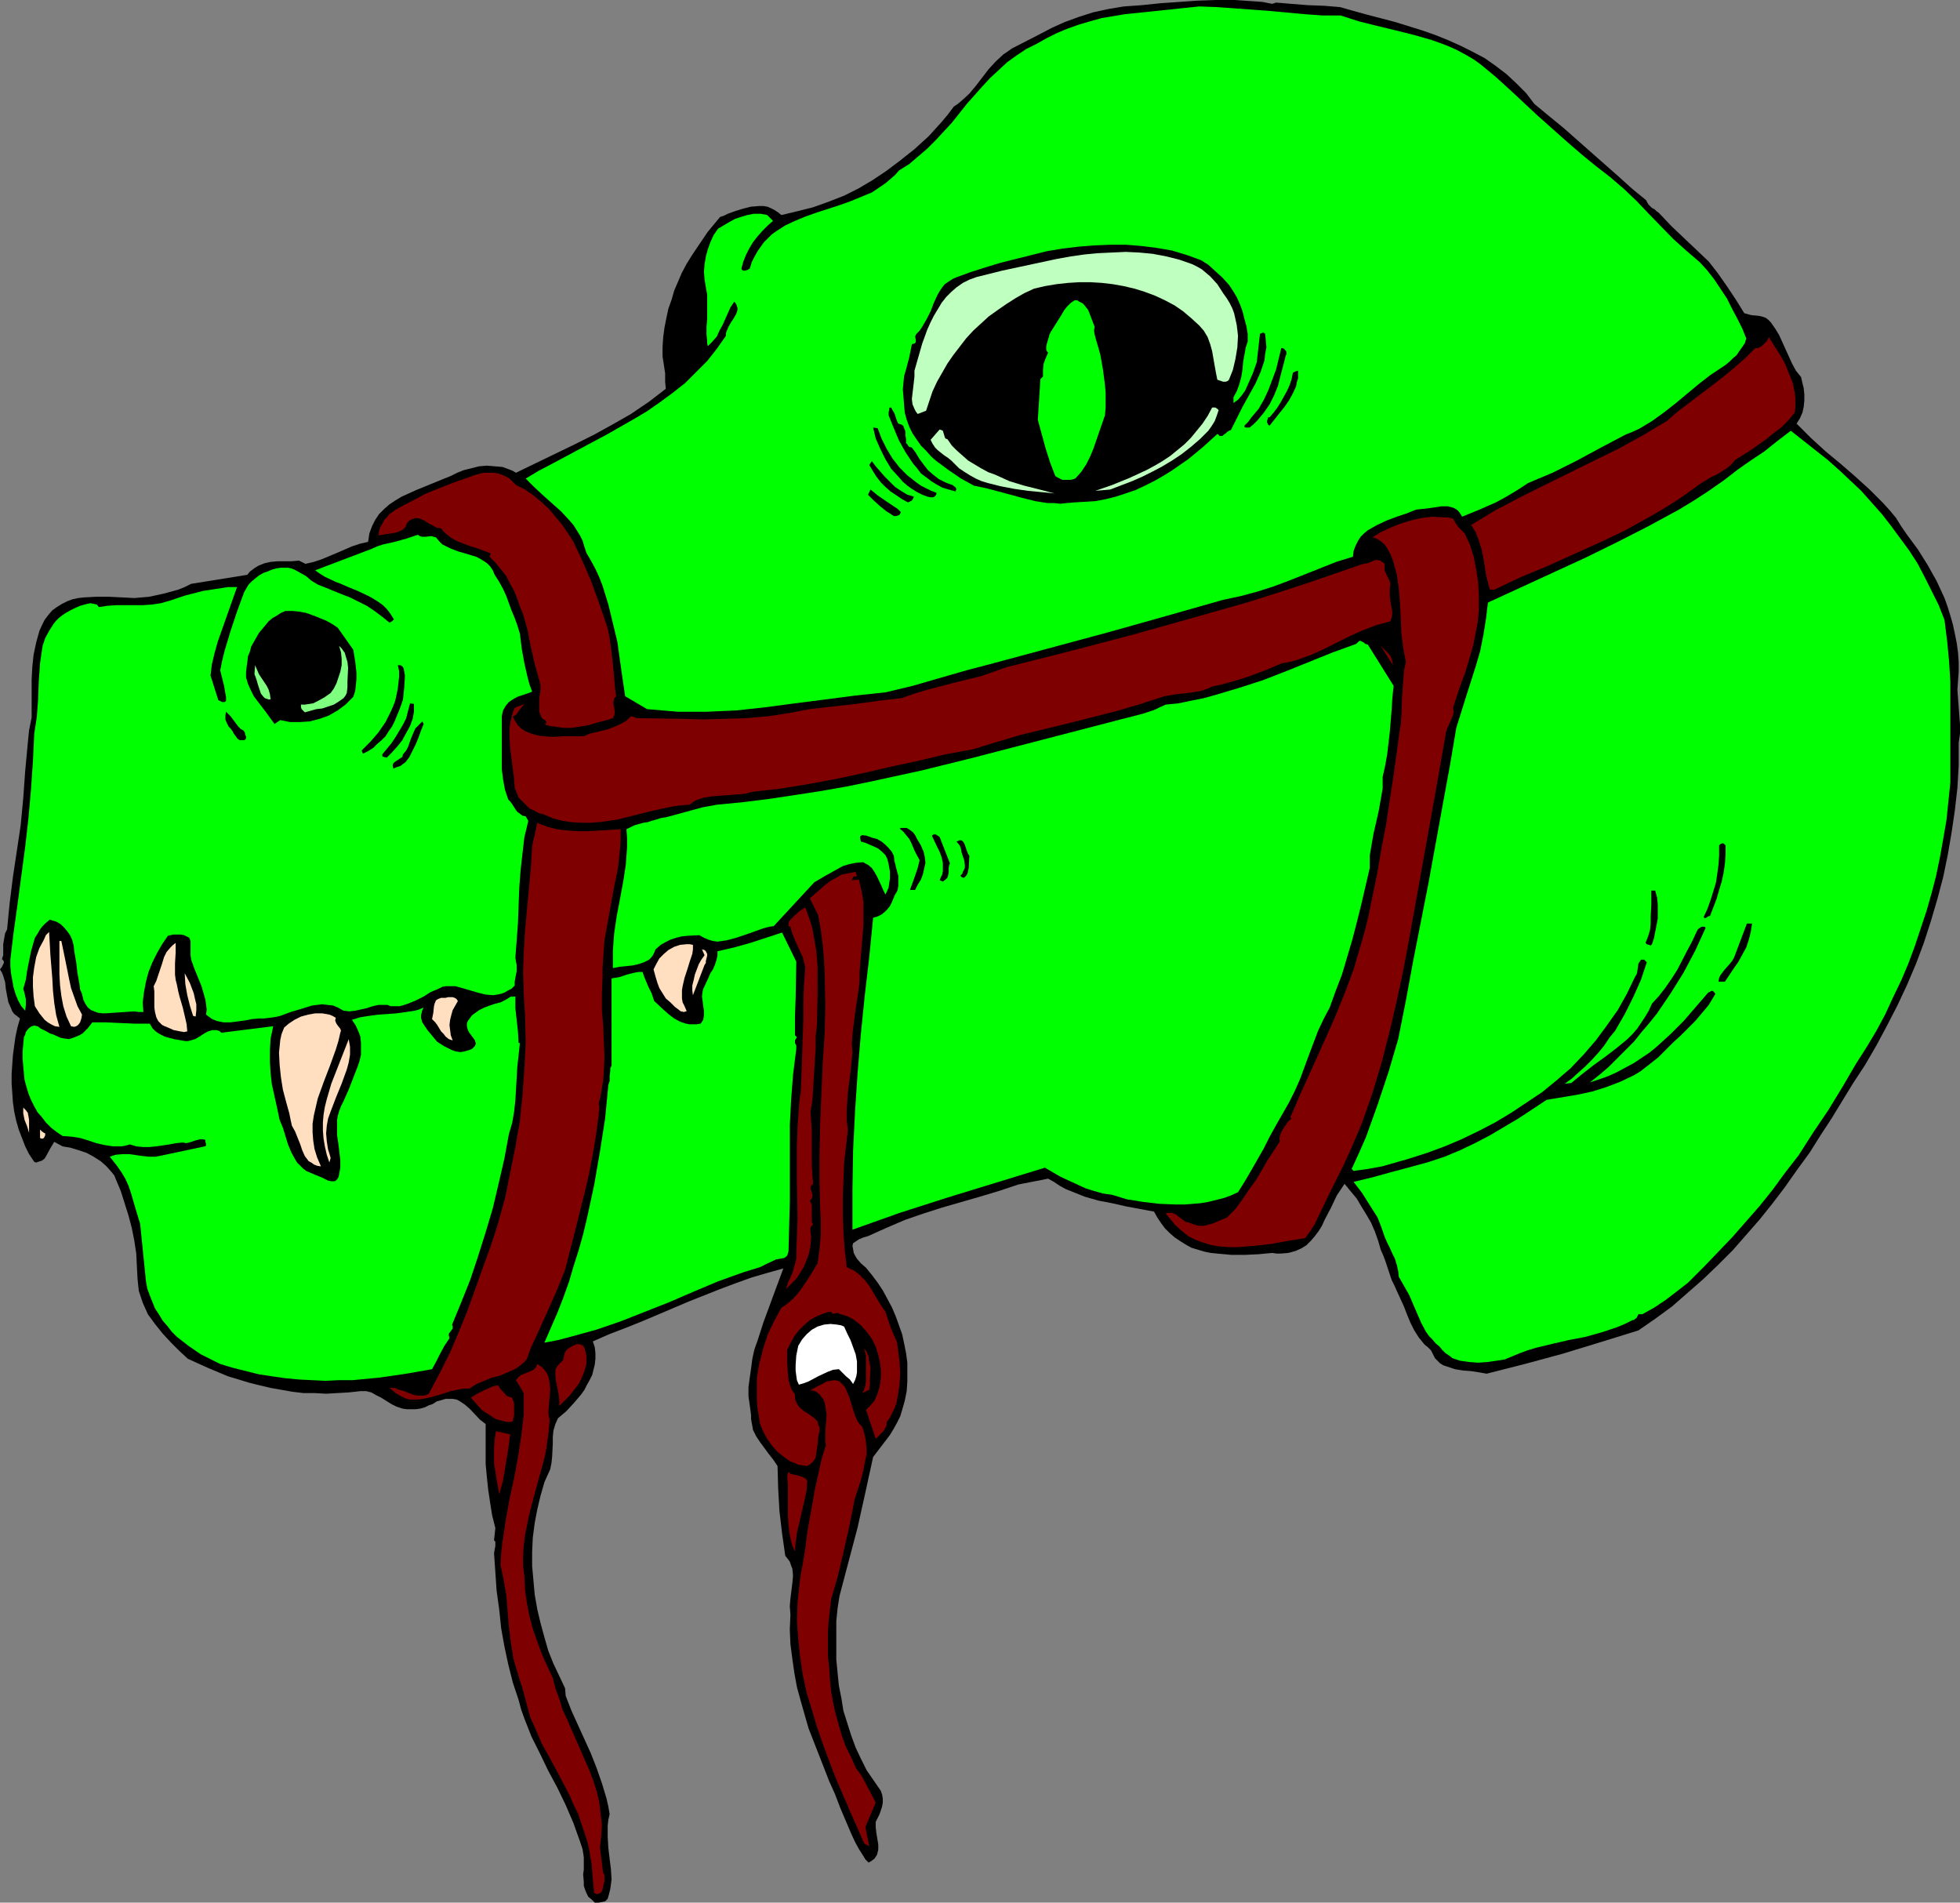 <?xml version="1.0" encoding="UTF-8" standalone="no"?>
<svg
   version="1.0"
   width="129.766mm"
   height="125.951mm"
   id="svg58"
   sodipodi:docname="Dragon with Harness.wmf"
   xmlns:inkscape="http://www.inkscape.org/namespaces/inkscape"
   xmlns:sodipodi="http://sodipodi.sourceforge.net/DTD/sodipodi-0.dtd"
   xmlns="http://www.w3.org/2000/svg"
   xmlns:svg="http://www.w3.org/2000/svg">
  <rect width="100%" height="100%" fill="#808080" stroke="none"/>
  <sodipodi:namedview
     id="namedview58"
     pagecolor="#ffffff"
     bordercolor="#000000"
     borderopacity="0.25"
     inkscape:showpageshadow="2"
     inkscape:pageopacity="0.0"
     inkscape:pagecheckerboard="0"
     inkscape:deskcolor="#d1d1d1"
     inkscape:document-units="mm" />
  <defs
     id="defs1">
    <pattern
       id="WMFhbasepattern"
       patternUnits="userSpaceOnUse"
       width="6"
       height="6"
       x="0"
       y="0" />
  </defs>
  <path
     style="fill:#000000;fill-opacity:1;fill-rule:evenodd;stroke:none"
     d="m 319.321,0.646 3.878,0.323 4.04,0.323 4.202,0.162 3.878,0.323 3.394,0.97 3.555,0.97 6.787,1.777 6.787,2.101 3.232,1.131 3.232,1.293 3.232,1.454 2.909,1.454 3.07,1.616 2.747,1.939 2.747,2.101 2.424,2.262 2.424,2.424 2.101,2.747 3.717,3.07 3.555,2.909 6.949,6.14 6.787,5.979 3.394,3.07 3.555,2.909 0.323,0.646 0.323,0.485 0.808,0.808 0.646,0.323 0.485,0.485 0.485,0.323 0.323,0.323 2.909,3.07 3.07,2.909 6.302,5.979 2.262,2.909 2.262,3.232 2.262,3.393 2.101,3.393 1.778,0.485 1.778,0.162 0.808,0.162 0.97,0.323 0.646,0.485 0.646,0.646 1.131,1.616 0.97,1.616 3.232,7.11 0.97,1.777 1.293,1.616 0.323,1.454 0.323,1.293 0.162,1.616 v 1.454 l -0.162,1.616 -0.323,1.454 -0.646,1.454 -0.808,1.293 1.778,1.777 1.778,1.777 3.717,3.393 3.717,3.07 3.717,3.232 3.555,3.232 3.394,3.393 1.616,1.777 1.616,1.939 1.293,2.101 1.454,2.101 2.747,3.717 2.424,3.878 2.262,4.04 0.97,2.101 0.97,2.101 0.808,2.262 0.646,2.101 0.646,2.262 0.485,2.262 0.485,2.424 0.323,2.424 0.162,2.262 v 2.424 l -0.162,2.262 -0.162,2.262 0.323,4.363 0.323,4.363 v 2.262 l -0.323,2.262 v 5.656 l -0.323,5.656 -0.646,5.656 -0.808,5.494 -0.97,5.656 -1.131,5.494 -1.454,5.494 -1.616,5.494 -1.778,5.494 -1.939,5.171 -2.262,5.332 -2.424,5.171 -2.586,5.009 -2.586,4.848 -2.909,5.009 -3.07,4.686 -5.333,8.726 -2.747,4.201 -2.747,4.363 -3.07,4.201 -3.07,4.363 -3.07,4.04 -3.232,4.04 -3.394,3.878 -3.394,3.878 -3.717,3.717 -3.717,3.555 -3.878,3.393 -3.878,3.393 -4.202,3.07 -4.202,2.909 -9.373,2.909 -9.534,2.909 -9.534,2.585 -9.534,2.424 -1.778,-0.323 -2.101,-0.323 -2.101,-0.162 -1.939,-0.323 -1.939,-0.646 -0.97,-0.323 -0.808,-0.485 -0.646,-0.646 -0.646,-0.646 -0.485,-0.97 -0.485,-0.97 -0.808,-0.808 -0.808,-0.646 -1.454,-1.777 -1.131,-1.777 -0.97,-1.939 -0.808,-1.939 -0.808,-2.101 -1.778,-3.878 -0.646,-1.454 -0.646,-1.293 -0.808,-2.424 -0.808,-2.424 -0.485,-1.293 -0.646,-1.454 -0.646,-2.262 -0.808,-2.262 -0.97,-2.262 -1.131,-1.939 -1.293,-2.101 -1.131,-1.939 -1.616,-1.939 -1.454,-1.777 -0.97,1.454 -0.97,1.454 -1.454,3.07 -1.616,3.07 -0.646,1.454 -0.808,1.293 -0.97,1.293 -0.97,1.131 -1.131,1.131 -1.293,0.808 -1.454,0.646 -1.778,0.485 -1.939,0.162 h -0.97 l -1.131,-0.162 -3.394,0.323 -3.394,0.162 h -3.394 l -3.555,-0.323 -1.616,-0.162 -1.616,-0.323 -1.616,-0.485 -1.616,-0.485 -1.454,-0.808 -1.293,-0.808 -1.454,-0.97 -1.293,-1.131 -0.485,-0.485 -0.646,-0.646 -0.97,-1.293 -0.97,-1.454 -0.808,-1.454 -6.949,-1.293 -3.555,-0.808 -3.394,-0.646 -3.394,-0.97 -3.232,-1.293 -1.616,-0.646 -1.454,-0.808 -1.454,-0.97 -1.454,-0.808 -7.434,1.454 -2.424,0.808 -2.424,0.808 -4.848,1.454 -9.534,2.747 -4.525,1.454 -4.686,1.616 -4.525,1.939 -4.686,2.101 -1.131,0.323 -1.131,0.485 -0.485,0.323 -0.485,0.323 -0.485,0.323 -0.162,0.646 0.162,0.808 0.162,0.97 0.323,0.646 0.485,0.808 0.97,1.131 1.293,1.131 1.454,1.777 1.454,1.939 1.293,1.939 1.131,2.101 1.131,2.101 0.97,2.262 0.808,2.262 0.808,2.262 0.485,2.262 0.485,2.424 0.323,2.424 v 2.424 2.262 l -0.162,2.424 -0.485,2.424 -0.646,2.262 -0.485,1.616 -0.808,1.616 -0.808,1.454 -0.97,1.616 -2.101,2.747 -2.101,2.747 -1.939,8.887 -1.939,8.726 -2.262,8.564 -2.262,8.564 -0.485,3.07 -0.323,3.232 v 3.232 3.232 3.232 l 0.323,3.232 0.323,3.232 0.646,3.232 0.485,3.07 0.97,3.07 0.97,3.07 1.131,3.07 1.293,2.747 1.454,2.909 1.778,2.585 1.778,2.585 0.323,0.97 0.162,0.97 v 0.97 l -0.162,0.97 -0.646,1.939 -0.97,1.939 v 1.293 l 0.162,1.454 0.485,2.909 v 1.293 l -0.162,0.646 -0.162,0.646 -0.323,0.485 -0.323,0.485 -0.646,0.485 -0.808,0.485 -0.808,-0.808 -0.485,-0.808 -1.131,-1.777 -0.97,-1.777 -0.97,-2.101 -2.747,-6.463 -1.293,-3.393 -1.454,-3.232 -2.586,-6.625 -2.586,-6.625 -0.97,-3.393 -0.97,-3.393 -0.97,-3.555 -0.646,-3.555 -0.485,-3.393 -0.485,-3.717 -0.162,-3.717 0.162,-3.717 -0.162,-2.101 0.162,-1.939 0.485,-3.878 0.162,-1.777 -0.162,-1.777 -0.323,-0.808 -0.323,-0.97 -0.485,-0.646 -0.646,-0.808 -0.808,-5.656 -0.646,-5.494 -0.323,-5.656 -0.162,-5.656 -0.97,-1.454 -1.131,-1.454 -2.262,-3.07 -0.97,-1.454 -0.808,-1.616 -0.162,-0.97 -0.162,-0.808 -0.162,-0.97 v -0.97 l -0.323,-2.424 -0.323,-2.262 v -2.262 l 0.323,-2.424 0.323,-2.262 0.323,-2.424 0.485,-2.262 0.808,-2.262 1.454,-4.524 3.394,-9.21 1.616,-4.363 -4.04,1.131 -3.878,1.131 -4.04,1.454 -3.878,1.454 -7.757,3.07 -7.595,3.232 -4.202,1.777 -4.04,1.616 -4.202,1.616 -4.04,1.777 0.485,1.454 0.162,1.454 v 1.454 l -0.162,1.454 -0.323,1.293 -0.323,1.293 -0.646,1.293 -0.646,1.131 -0.646,1.293 -0.808,1.131 -1.778,2.101 -1.939,2.101 -2.101,1.777 -0.646,1.454 -0.485,1.616 -0.162,1.616 v 1.616 l -0.162,3.232 -0.162,1.616 -0.323,1.616 -1.454,3.232 -0.97,3.393 -0.808,3.393 -0.646,3.393 -0.485,3.717 -0.162,3.555 v 3.555 l 0.323,3.555 0.323,3.555 0.646,3.717 0.808,3.393 0.97,3.555 0.97,3.393 1.293,3.232 1.454,3.07 1.454,3.07 0.162,1.939 1.454,3.717 1.616,3.555 3.232,7.11 1.454,3.717 1.293,3.717 1.131,3.717 0.485,2.101 0.323,1.939 -0.323,1.454 -0.162,1.454 v 2.747 l 0.162,2.747 0.323,2.747 0.323,2.585 0.162,2.585 -0.162,1.293 -0.162,1.131 -0.323,1.293 -0.323,1.131 -0.323,0.323 -0.323,0.323 -0.808,0.162 -0.808,0.162 h -0.97 l -0.808,-0.808 -0.808,-0.646 -0.485,-0.97 -0.323,-0.808 -0.323,-0.97 v -0.97 l -0.162,-1.939 0.162,-1.131 v -0.97 -2.101 l -0.162,-1.131 -0.162,-0.97 -0.323,-0.97 -0.323,-0.97 -0.808,-2.262 -0.808,-2.262 -1.939,-4.524 -2.101,-4.363 -2.262,-4.201 -2.101,-4.363 -2.101,-4.201 -1.778,-4.524 -0.808,-2.262 -0.646,-2.424 -1.454,-4.363 -1.131,-4.524 -0.97,-4.524 -0.808,-4.524 -0.485,-4.686 -0.646,-4.686 -0.646,-9.372 0.162,-0.97 0.162,-0.808 v -0.808 -0.323 l -0.323,-0.323 0.323,-3.07 -0.808,-3.232 -0.485,-3.07 -0.485,-3.232 -0.323,-3.07 -0.323,-3.393 v -3.232 -3.393 -3.393 l -1.454,-1.131 -2.424,-2.585 -1.293,-1.131 -1.454,-0.97 -0.646,-0.323 -0.97,-0.162 h -0.808 -0.97 l -1.131,0.323 -1.131,0.323 -0.97,0.646 -0.97,0.323 -0.97,0.485 -1.131,0.323 -1.131,0.162 h -1.131 -1.131 l -1.131,-0.162 -1.454,-0.485 -1.293,-0.646 -2.586,-1.616 -1.293,-0.646 -1.131,-0.646 -1.293,-0.323 h -1.454 l -2.909,0.323 -2.909,0.162 -2.747,0.162 -2.909,-0.162 h -2.747 l -2.747,-0.323 -2.747,-0.485 -2.747,-0.485 -2.747,-0.646 -2.586,-0.646 -5.333,-1.616 -5.01,-2.101 -5.01,-2.262 -2.101,-1.939 -2.101,-2.101 -2.101,-2.262 -1.939,-2.424 -1.778,-2.424 -0.646,-1.454 -0.646,-1.454 -0.485,-1.454 -0.485,-1.454 -0.162,-1.454 -0.162,-1.616 -0.162,-3.07 -0.162,-3.232 -0.485,-3.232 -0.646,-3.232 -0.808,-3.07 -0.97,-3.07 -0.97,-3.07 -1.293,-3.07 -0.323,-0.808 -0.646,-0.808 -1.293,-1.454 -1.454,-1.293 -1.778,-1.131 -1.778,-0.97 -1.939,-0.646 -2.101,-0.646 -1.939,-0.323 -2.101,-1.131 -0.485,0.808 -0.485,0.808 -0.97,1.777 -0.485,0.808 -0.646,0.485 -0.485,0.162 -0.485,0.162 -0.485,0.162 L 8.565,290.696 7.272,288.757 6.302,286.818 5.494,284.717 4.686,282.616 4.04,280.354 3.555,278.092 3.232,275.83 3.07,273.406 2.909,271.144 v -2.424 l 0.162,-2.424 0.162,-2.262 0.323,-2.424 0.323,-2.262 0.485,-2.262 0.646,-2.262 -0.808,-0.646 L 3.555,253.692 3.07,253.046 2.747,252.238 2.101,250.784 1.778,249.168 1.454,247.39 1.293,245.774 0.808,244.159 0.485,243.351 0,242.543 l 0.485,-0.646 0.323,-0.646 0.162,-0.323 v -0.323 l -0.162,-0.323 -0.323,-0.323 0.323,-0.97 v -0.97 -1.777 l 0.162,-0.97 0.162,-0.97 0.162,-0.808 0.485,-0.97 0.323,-3.393 0.323,-3.232 0.808,-6.463 0.97,-6.463 0.97,-6.463 0.323,-3.393 0.323,-3.393 0.485,-6.787 0.646,-6.948 0.323,-3.232 0.646,-3.232 v -3.232 -3.07 -3.232 l 0.162,-3.07 0.323,-3.07 0.646,-3.07 0.808,-2.909 0.646,-1.454 0.646,-1.293 0.97,-1.293 0.97,-1.131 1.131,-0.808 1.293,-0.808 1.293,-0.646 1.293,-0.485 1.454,-0.323 1.454,-0.162 3.07,-0.162 h 3.232 l 3.232,0.162 3.07,0.162 3.717,-0.323 3.717,-0.808 1.778,-0.485 1.778,-0.485 1.616,-0.646 1.616,-0.808 14.059,-2.262 0.646,-0.808 0.646,-0.485 0.646,-0.485 0.808,-0.485 1.616,-0.646 1.454,-0.323 1.778,-0.162 h 1.778 1.778 l 1.778,-0.162 1.616,0.808 2.101,-0.485 1.939,-0.646 3.878,-1.616 3.717,-1.616 1.939,-0.646 2.101,-0.485 0.323,-2.101 0.646,-1.777 0.808,-1.616 0.97,-1.454 1.293,-1.293 1.293,-1.131 1.454,-0.97 1.616,-0.97 3.555,-1.616 3.555,-1.454 3.555,-1.454 1.616,-0.646 1.616,-0.808 1.616,-0.646 1.939,-0.485 1.939,-0.485 1.939,-0.162 1.939,0.162 1.939,0.162 1.778,0.646 0.808,0.323 0.808,0.485 5.01,-2.424 9.696,-4.686 4.848,-2.424 4.686,-2.585 4.525,-2.585 4.525,-3.07 2.101,-1.616 2.101,-1.616 -0.162,-1.777 v -2.101 l -0.323,-2.101 -0.323,-2.101 v -2.424 l 0.162,-2.424 0.323,-2.424 0.485,-2.424 0.485,-2.262 0.808,-2.262 0.646,-2.262 0.97,-2.262 0.97,-2.262 1.131,-2.101 1.293,-2.101 1.293,-1.939 2.747,-4.04 3.07,-3.717 0.97,-0.323 0.97,-0.485 1.778,-0.646 2.101,-0.646 1.939,-0.485 2.101,-0.162 h 0.97 l 0.97,0.162 0.808,0.323 0.97,0.485 0.97,0.646 0.808,0.646 4.04,-0.97 3.878,-0.97 4.04,-1.454 3.717,-1.454 3.555,-1.777 3.555,-2.101 3.394,-2.262 3.232,-2.424 3.878,-3.07 1.778,-1.616 1.778,-1.616 1.616,-1.777 1.616,-1.777 1.616,-1.939 1.454,-1.939 0.97,-0.646 0.97,-0.808 1.939,-1.777 1.616,-1.939 1.616,-2.101 1.616,-2.101 1.778,-1.939 1.939,-1.777 0.97,-0.646 1.131,-0.808 6.626,-3.393 3.394,-1.777 3.232,-1.454 3.555,-1.293 3.555,-1.131 3.717,-0.808 3.878,-0.646 4.525,-0.323 4.686,-0.485 9.211,-0.646 L 304.292,0 h 4.686 l 4.686,0.323 2.262,0.162 2.424,0.485 z"
     id="path1" />
  <path
     style="fill:#00ff00;fill-opacity:1;fill-rule:evenodd;stroke:none"
     d="m 335.481,3.878 4.525,1.454 4.525,1.131 4.686,1.131 4.525,1.131 4.525,1.293 2.262,0.808 2.101,0.808 2.101,0.97 2.101,1.131 1.939,1.131 1.778,1.293 3.717,3.07 3.555,3.232 7.11,6.625 7.272,6.463 3.555,3.07 3.555,2.909 3.555,2.747 3.394,2.909 3.232,3.07 3.07,3.232 6.141,6.302 3.232,2.909 3.394,2.909 1.778,1.939 1.778,2.262 1.616,2.424 1.616,2.424 1.293,2.585 1.293,2.424 1.293,2.585 0.97,2.424 -0.323,1.131 -0.646,0.97 -0.808,1.131 -0.646,0.97 -0.97,0.808 -0.808,0.808 -0.97,0.808 -0.97,0.646 -2.909,1.939 -2.909,2.262 -2.909,2.424 -2.909,2.424 -2.909,2.262 -2.909,2.101 -1.616,0.97 -1.616,0.97 -1.778,0.808 -1.616,0.646 -3.07,1.616 -3.07,1.616 -5.979,3.232 -6.141,3.07 -3.07,1.293 -3.07,1.293 -1.939,1.293 -2.101,1.293 -1.939,1.131 -2.101,1.131 -4.04,1.777 -4.363,1.777 -0.485,-0.808 -0.485,-0.646 -0.646,-0.485 -0.646,-0.323 -0.646,-0.162 -0.646,-0.162 h -1.616 l -3.232,0.485 -1.454,0.162 -1.616,0.162 -2.424,0.97 -2.424,0.808 -2.586,0.97 -2.424,1.131 -1.131,0.646 -1.131,0.646 -0.97,0.808 -0.808,0.808 -0.646,0.97 -0.646,1.293 -0.485,1.293 -0.162,1.454 -4.202,1.293 -4.04,1.616 -7.757,3.07 -3.878,1.454 -4.04,1.293 -4.202,1.131 -4.525,0.97 -14.221,4.04 -14.382,4.04 -28.765,7.756 -6.787,1.777 -13.413,3.878 -6.787,1.616 -7.595,0.808 -7.434,0.97 -7.595,0.97 -7.272,0.97 -7.434,0.808 -3.717,0.162 -3.555,0.162 h -3.717 -3.717 l -3.717,-0.323 -3.878,-0.323 -5.494,-3.232 -0.646,-4.363 -0.646,-4.524 -0.646,-4.686 -1.131,-4.686 -1.131,-4.686 -1.454,-4.686 -0.808,-2.101 -0.97,-2.101 -1.131,-2.101 -1.131,-1.939 -0.485,-1.454 -0.485,-1.616 -0.646,-1.293 -0.808,-1.293 -0.808,-1.293 -0.97,-1.131 -2.101,-2.262 -4.525,-4.04 -2.262,-2.101 -2.101,-2.101 3.232,-1.939 3.394,-1.777 6.949,-3.717 6.949,-3.717 6.787,-3.878 3.232,-1.939 3.232,-2.262 3.07,-2.262 3.07,-2.424 2.747,-2.747 2.747,-2.747 2.424,-3.07 2.262,-3.232 v -0.646 l 0.162,-0.485 0.485,-1.131 0.646,-1.131 0.646,-0.97 0.646,-1.131 0.323,-0.97 v -0.485 l -0.162,-0.485 -0.162,-0.485 -0.485,-0.646 -0.97,1.454 -0.646,1.454 -1.293,2.909 -0.808,1.454 -0.646,1.454 -1.131,1.293 -1.131,1.131 -0.162,-0.646 v -0.646 l -0.162,-1.616 v -1.939 l 0.162,-1.939 v -4.04 -2.101 l -0.323,-1.777 -0.323,-1.939 -0.162,-1.939 0.162,-1.939 0.323,-1.939 0.485,-1.777 0.646,-1.777 0.808,-1.777 1.131,-1.616 2.747,-1.616 1.454,-0.808 1.454,-0.485 1.616,-0.485 1.616,-0.323 h 1.778 l 1.616,0.323 1.454,1.454 -1.293,1.131 -1.293,1.293 -1.293,1.454 -1.131,1.454 -0.97,1.616 -0.808,1.616 -0.646,1.616 -0.485,1.777 0.162,0.323 0.323,0.162 h 0.485 l 0.485,-0.162 0.646,-0.323 0.485,-1.616 0.646,-1.293 0.808,-1.454 0.808,-1.131 0.808,-1.131 0.97,-0.97 0.97,-0.97 1.131,-0.808 2.262,-1.454 2.424,-1.131 2.747,-1.131 2.747,-0.97 5.494,-1.777 2.747,-0.97 2.747,-1.131 2.747,-1.131 2.424,-1.616 1.131,-0.808 1.131,-0.97 1.131,-0.97 0.97,-1.131 2.586,-1.616 2.262,-1.939 2.262,-1.939 2.101,-2.101 4.04,-4.363 3.717,-4.686 3.878,-4.363 1.939,-2.101 2.262,-2.101 2.101,-1.939 2.262,-1.616 2.424,-1.616 2.586,-1.293 2.586,-1.454 2.586,-1.293 2.747,-1.131 2.747,-0.97 2.747,-0.808 2.909,-0.808 2.909,-0.485 2.909,-0.485 18.584,-1.939 4.363,0.162 4.525,0.323 8.726,0.646 8.726,0.808 4.525,0.323 z"
     id="path2" />
  <path
     style="fill:#000000;fill-opacity:1;fill-rule:evenodd;stroke:none"
     d="m 307.524,71.26 0.97,1.454 0.97,1.616 0.808,1.777 0.646,1.777 0.485,1.939 0.485,1.777 0.323,1.939 v 1.939 l -0.485,1.454 -0.323,1.777 -0.323,1.777 -0.162,1.939 -0.323,1.939 -0.485,1.777 -0.646,1.777 -0.808,1.454 v 1.454 l 1.131,-0.808 0.97,-1.131 0.808,-1.131 0.646,-1.454 1.293,-2.909 0.97,-2.747 0.808,-7.11 0.323,-0.162 0.485,-0.162 0.323,0.162 0.162,0.162 0.162,1.616 0.162,1.777 -0.323,1.616 -0.162,1.616 -0.485,1.454 -0.485,1.454 -1.293,2.909 -1.616,2.909 -1.616,2.909 -1.454,2.909 -1.454,2.909 -0.485,0.162 -0.485,0.323 -0.323,0.323 -0.485,0.323 -0.323,0.323 h -0.323 -0.485 l -0.162,-0.323 -0.323,-0.162 -3.555,3.232 -3.717,3.07 -2.101,1.454 -2.101,1.454 -2.101,1.293 -2.262,1.293 -2.262,1.131 -2.424,1.131 -2.424,0.808 -2.424,0.808 -2.586,0.646 -2.586,0.485 -2.586,0.162 -2.747,0.162 -1.778,0.162 -1.616,0.162 -1.616,-0.162 h -1.616 l -3.07,-0.485 -3.232,-0.808 -5.979,-1.616 -3.07,-0.808 -3.07,-0.646 -3.232,-1.777 -3.07,-2.101 -3.07,-2.262 -1.293,-1.131 -1.293,-1.454 -1.293,-1.293 -1.131,-1.616 -0.97,-1.454 -0.808,-1.616 -0.646,-1.777 -0.485,-1.777 -0.162,-1.777 -0.162,-2.101 -0.162,-1.939 0.162,-1.777 0.162,-1.616 0.485,-1.616 0.808,-3.07 0.323,-1.616 0.323,-1.616 0.646,-0.162 0.323,-0.323 v -0.323 -0.323 l -0.162,-0.808 0.162,-0.323 0.162,-0.323 0.808,-0.808 0.646,-0.97 1.131,-1.939 0.97,-1.939 0.808,-2.101 0.97,-2.101 0.485,-0.808 0.646,-0.97 0.646,-0.808 0.97,-0.646 0.97,-0.646 1.131,-0.485 3.555,-1.293 3.555,-1.131 3.717,-1.131 3.878,-0.97 3.878,-0.97 3.878,-0.97 3.878,-0.646 4.04,-0.485 4.04,-0.323 3.878,-0.162 h 4.04 l 3.878,0.323 3.878,0.485 3.717,0.646 3.717,1.131 3.555,1.293 1.778,1.131 1.778,1.616 1.778,1.616 z"
     id="path3" />
  <path
     style="fill:#bfffbf;fill-opacity:1;fill-rule:evenodd;stroke:none"
     d="m 306.07,73.361 0.808,1.131 0.808,1.293 0.646,1.293 0.485,1.293 0.323,1.454 0.323,1.454 0.162,1.293 0.162,1.454 -0.162,2.909 -0.485,2.909 -0.646,2.747 -0.97,2.424 -0.323,0.323 -0.485,0.162 h -0.646 l -1.454,-0.485 -0.323,-1.616 -0.323,-1.777 -0.646,-3.717 -0.485,-1.777 -0.646,-1.777 -0.97,-1.616 -1.131,-1.293 -1.939,-1.777 -2.101,-1.777 -2.101,-1.454 -2.424,-1.293 -2.424,-1.131 -2.586,-0.97 -2.586,-0.808 -2.747,-0.646 -2.747,-0.485 -2.747,-0.323 -2.747,-0.162 h -2.909 l -2.747,0.162 -2.909,0.323 -2.909,0.485 -2.747,0.646 -2.424,1.131 -2.262,1.293 -2.262,1.454 -2.101,1.454 -2.262,1.616 -1.939,1.777 -1.939,1.777 -1.778,1.939 -1.616,2.101 -1.616,2.101 -1.454,2.101 -1.293,2.262 -1.293,2.262 -1.131,2.424 -0.808,2.424 -0.808,2.424 -2.101,0.808 -0.485,-0.646 -0.323,-0.646 -0.485,-1.131 -0.162,-1.293 0.162,-1.454 0.162,-1.293 0.162,-1.454 0.162,-1.454 v -1.454 l 0.97,-3.393 0.97,-3.393 1.293,-3.555 0.808,-1.777 0.808,-1.616 0.97,-1.616 0.97,-1.616 1.131,-1.454 1.293,-1.293 1.293,-1.131 1.616,-1.131 1.616,-0.808 1.778,-0.646 6.464,-1.616 6.787,-1.454 6.787,-1.454 3.555,-0.646 3.394,-0.485 3.394,-0.323 3.555,-0.162 3.394,-0.162 3.394,0.162 3.394,0.323 3.394,0.646 3.232,0.808 3.232,1.131 1.293,0.646 1.131,0.646 2.101,1.777 1.778,1.939 z"
     id="path4" />
  <path
     style="fill:#00ff00;fill-opacity:1;fill-rule:evenodd;stroke:none"
     d="m 273.912,81.763 -0.162,0.97 0.162,0.97 0.485,1.777 0.485,1.616 0.485,1.777 0.646,3.717 0.485,3.717 0.162,1.939 v 1.777 1.939 l -0.162,1.939 -1.454,4.201 -1.454,4.201 -0.808,1.939 -0.97,1.939 -1.293,1.939 -1.454,1.616 -1.131,0.323 h -1.454 -0.646 l -0.646,-0.323 -0.646,-0.323 -0.485,-0.323 -1.293,-3.393 -1.131,-3.555 -0.97,-3.555 -0.97,-3.555 0.646,-10.18 0.646,-0.646 v -1.616 l 0.162,-1.616 0.485,-1.293 0.646,-1.454 -0.323,-0.323 -0.162,-0.485 v -0.646 l 0.162,-0.808 0.485,-1.616 0.162,-0.646 0.323,-0.646 2.747,-4.363 0.646,-1.131 0.808,-0.97 0.808,-0.808 0.97,-0.646 h 0.646 l 0.485,0.323 0.97,0.485 0.646,0.808 0.646,0.808 0.808,2.101 z"
     id="path5" />
  <path
     style="fill:#7f0000;fill-opacity:1;fill-rule:evenodd;stroke:none"
     d="m 449.086,103.254 -1.616,1.939 -1.778,1.777 -1.939,1.454 -1.778,1.454 -3.878,2.747 -3.878,2.424 -0.97,1.131 -1.131,0.97 -1.293,0.808 -1.293,0.808 -1.454,0.646 -1.293,0.808 -1.293,0.808 -1.131,0.808 -2.909,2.101 -2.909,1.939 -2.909,1.777 -3.07,1.777 -6.141,3.393 -6.464,3.07 -6.464,2.909 -6.464,2.909 -6.626,2.747 -6.464,3.07 h -1.131 l -0.485,-1.777 -0.485,-1.939 -0.323,-2.101 -0.323,-2.101 -0.485,-2.262 -0.646,-2.101 -0.808,-2.101 -0.485,-0.808 -0.646,-0.97 5.818,-3.555 6.141,-3.232 6.141,-3.07 12.443,-6.14 6.302,-3.07 6.141,-3.393 5.979,-3.555 2.586,-2.262 2.747,-2.101 5.979,-4.524 2.909,-2.262 2.747,-2.262 2.747,-2.424 2.424,-2.424 h 0.646 l 0.646,-0.323 0.323,-0.162 0.485,-0.485 0.808,-0.808 0.485,-0.97 2.747,4.363 1.293,2.262 0.97,2.424 0.97,2.424 0.485,2.424 0.162,1.293 v 2.424 z"
     id="path6" />
  <path
     style="fill:#000000;fill-opacity:1;fill-rule:evenodd;stroke:none"
     d="m 321.745,88.873 -0.646,2.585 -0.646,2.424 -0.646,2.585 -0.97,2.424 -1.131,2.262 -1.454,2.101 -1.616,1.939 -0.97,0.97 -0.97,0.808 h -0.485 -0.485 l -0.323,-0.162 v -0.162 -0.162 l 0.97,-0.97 0.808,-1.131 1.778,-2.101 1.293,-2.262 1.131,-2.424 0.97,-2.585 0.97,-2.585 1.293,-5.332 h 0.323 l 0.323,0.162 0.485,0.485 0.162,0.323 v 0.323 0.323 z"
     id="path7" />
  <path
     style="fill:#000000;fill-opacity:1;fill-rule:evenodd;stroke:none"
     d="m 324.816,92.751 v 0.97 0.97 l -0.323,0.97 -0.162,0.97 -0.808,1.777 -0.97,1.777 -1.131,1.616 -1.293,1.616 -2.424,3.07 -0.323,-0.162 -0.162,-0.323 -0.162,-0.323 v -0.323 l 0.162,-0.646 0.162,-0.323 h 0.323 l 0.97,-1.131 0.97,-1.293 0.808,-1.293 0.808,-1.454 0.808,-1.454 0.646,-1.454 0.485,-1.454 0.323,-1.616 0.646,-0.323 z"
     id="path8" />
  <path
     style="fill:#000000;fill-opacity:1;fill-rule:evenodd;stroke:none"
     d="m 224.785,106.001 0.646,0.162 0.323,0.162 0.323,0.323 0.162,0.485 0.323,0.808 v 0.97 l 0.162,0.97 v 0.97 l 0.323,0.323 0.162,0.323 0.323,0.323 0.646,0.162 0.97,1.293 0.97,1.616 0.97,1.293 1.131,1.454 1.293,1.131 1.454,1.131 1.616,0.808 0.808,0.323 0.97,0.323 0.808,0.646 0.162,0.485 -0.162,0.162 v 0.323 l -1.778,-0.485 -1.616,-0.485 -1.454,-0.808 -1.293,-0.808 -1.293,-0.97 -1.293,-0.97 -0.97,-1.293 -0.97,-1.131 -1.939,-2.909 -1.616,-2.909 -1.293,-3.07 -1.293,-3.232 v -0.808 l 0.162,-0.485 v -0.485 l 0.162,-0.162 h 0.162 0.162 l 0.162,0.323 0.162,0.323 0.485,0.808 0.323,0.97 0.323,0.97 z"
     id="path9" />
  <path
     style="fill:#bfffbf;fill-opacity:1;fill-rule:evenodd;stroke:none"
     d="m 304.939,102.608 -0.485,1.454 -0.485,1.293 -0.808,1.293 -0.808,1.131 -2.101,2.101 -1.131,0.97 -1.131,0.97 -2.262,1.777 -2.424,1.616 -2.424,1.454 -2.424,1.293 -2.586,1.293 -2.586,1.131 -5.494,2.101 -3.717,0.323 4.202,-1.454 4.363,-1.777 4.202,-1.939 2.101,-1.131 1.939,-1.131 1.939,-1.293 1.778,-1.454 1.778,-1.454 1.616,-1.616 1.454,-1.777 1.454,-1.777 1.293,-1.939 1.131,-2.101 h 0.808 l 0.485,0.323 z"
     id="path10" />
  <path
     style="fill:#000000;fill-opacity:1;fill-rule:evenodd;stroke:none"
     d="m 219.614,107.132 0.97,2.585 1.293,2.585 1.454,2.424 1.778,2.262 1.939,1.939 2.262,1.777 1.131,0.808 1.293,0.646 1.293,0.646 1.293,0.485 v 0.323 l -0.162,0.323 -0.323,0.323 -0.323,0.162 h -0.646 l -0.808,-0.162 -1.293,-0.485 -1.293,-0.646 -1.293,-0.808 -1.131,-0.808 -1.131,-0.97 -0.97,-1.131 -1.939,-2.101 -1.454,-2.424 -1.293,-2.585 -1.131,-2.585 -0.646,-2.747 z"
     id="path11" />
  <path
     style="fill:#bfffbf;fill-opacity:1;fill-rule:evenodd;stroke:none"
     d="m 237.067,109.879 1.131,1.616 1.293,1.293 1.293,1.131 1.454,1.293 1.616,0.97 1.616,0.97 1.778,0.97 1.778,0.646 3.555,1.616 3.717,1.131 3.878,0.97 3.717,0.97 -3.232,-0.323 -3.394,-0.323 -3.394,-0.485 -3.394,-0.646 -3.232,-0.808 -1.616,-0.485 -1.454,-0.646 -1.454,-0.808 -1.293,-0.808 -1.454,-0.97 -1.131,-1.131 -0.808,-0.808 -0.808,-0.646 -0.97,-0.646 -1.616,-1.293 -0.646,-0.646 -0.646,-0.97 -0.485,-0.97 2.262,-2.585 0.485,0.162 0.323,0.162 0.485,1.616 0.162,0.323 z"
     id="path12" />
  <path
     style="fill:#00ff00;fill-opacity:1;fill-rule:evenodd;stroke:none"
     d="m 486.577,155.124 0.646,5.171 0.485,5.009 0.323,5.171 v 5.171 20.198 l -0.485,4.686 -0.485,4.686 -0.808,4.686 -0.808,4.524 -0.97,4.686 -1.131,4.363 -1.293,4.524 -1.454,4.363 -1.454,4.363 -1.616,4.363 -1.778,4.201 -2.101,4.363 -1.939,4.201 -2.262,4.201 -2.424,4.04 -2.586,4.04 -3.394,5.817 -3.555,5.817 -3.717,5.494 -3.717,5.817 -3.394,4.363 -3.07,4.201 -3.232,4.04 -3.394,3.878 -3.394,3.878 -3.555,3.717 -3.717,3.878 -3.878,3.878 -2.909,2.262 -2.747,2.101 -2.909,1.939 -2.909,1.616 h -0.485 -0.485 l -0.323,0.646 -0.162,0.323 -0.323,0.162 -0.323,0.323 h -0.323 l -1.939,0.97 -1.939,0.808 -1.939,0.646 -1.939,0.646 -4.04,1.131 -4.202,0.808 -4.202,0.97 -4.04,0.97 -2.101,0.646 -1.778,0.646 -1.939,0.808 -1.939,0.808 -2.101,0.323 -2.262,0.323 -2.262,0.162 -2.262,-0.162 -1.131,-0.162 -1.131,-0.162 -0.97,-0.323 -0.97,-0.323 -0.808,-0.646 -0.97,-0.646 -0.808,-0.808 -0.646,-0.808 -0.97,-0.808 -0.808,-0.97 -0.808,-0.808 -0.808,-1.131 -1.131,-2.101 -2.101,-4.848 -0.97,-2.262 -1.293,-2.262 -1.293,-2.262 -0.162,-1.454 -0.323,-1.454 -0.485,-1.616 -0.646,-1.293 -0.646,-1.454 -0.646,-1.293 -0.646,-1.454 -0.485,-1.454 -0.646,-1.777 -0.646,-1.616 -1.939,-3.07 -1.939,-3.07 -2.101,-2.747 4.686,-1.131 4.686,-1.293 4.848,-1.293 4.686,-1.293 3.878,-1.293 3.878,-1.616 3.717,-1.777 3.717,-1.939 3.555,-2.101 3.555,-2.101 7.11,-4.686 7.757,-1.293 3.717,-0.808 3.555,-1.131 3.394,-1.293 3.394,-1.616 1.616,-0.97 1.454,-1.131 1.454,-1.131 1.616,-1.293 3.717,-3.717 1.939,-1.777 1.778,-1.777 1.778,-1.777 1.778,-2.101 1.616,-1.939 1.454,-2.424 0.162,-0.323 -0.162,-0.323 -0.323,-0.323 -0.323,-0.162 -0.97,0.485 -3.07,3.555 -3.07,3.555 -3.232,3.232 -3.555,3.232 -1.778,1.454 -1.939,1.293 -1.939,1.293 -2.101,1.131 -2.101,1.131 -2.101,0.97 -2.262,0.808 -2.424,0.808 2.424,-1.939 2.262,-1.939 2.101,-2.101 2.101,-2.101 2.101,-2.101 1.939,-2.424 1.939,-2.262 1.939,-2.424 3.394,-5.009 3.232,-5.171 2.909,-5.494 2.586,-5.656 -0.162,-0.323 h -0.485 -0.323 l -0.323,0.162 -0.646,0.485 -0.162,0.323 -0.162,0.323 -1.131,2.424 -1.293,2.424 -2.424,4.686 -1.454,2.262 -1.454,2.101 -1.616,2.101 -1.778,1.939 -0.808,1.777 -0.97,1.616 -0.97,1.454 -0.97,1.454 -1.131,1.293 -1.293,1.293 -2.747,2.262 -2.747,2.101 -2.909,2.101 -2.909,2.262 -2.747,2.262 v 0 l -1.616,0.162 1.778,-1.293 1.778,-1.616 1.616,-1.454 1.616,-1.616 1.616,-1.777 1.454,-1.777 1.293,-1.939 1.454,-1.777 2.424,-4.201 2.101,-4.201 1.939,-4.363 1.454,-4.363 -0.323,-0.323 -0.323,-0.323 h -0.808 l -0.323,0.485 -0.323,0.485 -0.323,2.262 -0.162,0.485 -0.323,0.485 -2.101,4.363 -2.262,4.04 -2.747,3.878 -2.747,3.717 -3.07,3.555 -3.232,3.393 -3.555,3.07 -3.555,2.909 -3.878,2.585 -3.878,2.585 -4.04,2.424 -4.04,2.101 -4.363,2.101 -4.202,1.777 -4.363,1.616 -4.525,1.454 -3.394,0.97 -3.394,0.97 -3.555,0.646 -3.555,0.485 -0.485,-0.485 1.778,-3.878 1.778,-4.04 1.454,-4.04 1.454,-4.04 2.747,-8.241 2.424,-8.241 1.939,-9.695 1.778,-9.695 3.878,-19.714 3.555,-19.552 1.778,-9.695 1.616,-9.534 2.424,-7.756 2.424,-7.595 1.131,-3.878 0.808,-4.04 0.646,-4.04 0.485,-4.04 8.08,-3.717 8.08,-3.717 8.08,-3.717 7.918,-3.878 7.918,-4.04 3.878,-2.101 3.878,-2.101 3.717,-2.262 3.717,-2.424 3.717,-2.585 3.555,-2.747 3.232,-2.262 3.394,-2.262 3.232,-2.585 3.394,-2.585 3.07,2.424 3.07,2.424 3.07,2.424 2.909,2.585 2.747,2.585 2.747,2.585 2.586,2.909 2.586,2.909 2.262,2.909 2.262,3.07 2.262,3.07 2.101,3.232 1.778,3.393 1.778,3.555 1.778,3.555 z"
     id="path13" />
  <path
     style="fill:#000000;fill-opacity:1;fill-rule:evenodd;stroke:none"
     d="m 228.664,124.261 -0.162,0.485 -0.323,0.485 -0.97,0.485 -1.454,-0.808 -1.454,-0.97 -1.454,-0.97 -1.293,-1.131 -1.131,-1.131 -1.131,-1.454 -0.808,-1.293 -0.97,-1.616 0.646,-0.97 0.97,1.293 1.131,1.293 1.131,1.293 1.293,1.293 1.293,1.293 1.454,0.97 1.616,0.97 z"
     id="path14" />
  <path
     style="fill:#7f0000;fill-opacity:1;fill-rule:evenodd;stroke:none"
     d="m 129.118,121.352 2.262,1.131 2.101,1.454 1.939,1.616 1.939,1.777 1.616,1.939 1.616,1.939 1.454,2.101 1.454,2.262 1.131,2.424 1.131,2.424 2.101,4.848 1.778,4.848 1.616,4.686 0.808,2.424 0.485,2.424 0.323,2.424 0.323,2.424 0.485,4.848 0.162,2.424 0.323,2.424 -0.485,0.646 -0.162,0.808 v 0.646 l 0.162,0.646 0.162,1.454 -0.162,0.646 -0.323,0.646 -2.101,0.646 -1.939,0.485 -2.101,0.646 -2.101,0.323 -2.101,0.323 h -2.101 l -2.262,-0.323 -1.131,-0.162 -1.131,-0.323 0.323,-0.485 v -0.162 l -0.162,-0.323 -0.162,-0.162 -0.646,-0.323 -0.162,-0.323 -0.162,-0.162 -0.485,-1.293 v -1.131 -1.131 -1.131 l 0.323,-2.101 v -1.131 l -0.323,-1.293 -1.131,-4.04 -0.97,-4.201 -0.808,-4.201 -1.131,-4.04 -0.808,-1.939 -0.646,-1.939 -0.808,-1.939 -0.97,-1.777 -0.97,-1.939 -1.293,-1.616 -1.454,-1.777 -1.454,-1.454 0.323,-0.808 -1.616,-0.646 -1.778,-0.646 -1.616,-0.485 -1.778,-0.646 -1.616,-0.646 -1.454,-0.808 -1.454,-1.131 -0.646,-0.646 -0.485,-0.646 -1.131,-0.162 -1.131,-0.646 -0.97,-0.485 -0.97,-0.646 -1.131,-0.485 -0.97,-0.162 -0.485,0.162 -0.485,0.162 -0.646,0.323 -0.485,0.485 -0.323,0.646 -0.162,0.485 -0.646,0.646 -0.97,0.485 -0.97,0.323 -2.101,0.323 -1.131,0.162 -0.97,0.162 0.162,-1.131 0.323,-0.97 0.485,-0.808 0.485,-0.97 0.646,-0.646 0.646,-0.808 1.616,-1.131 1.778,-0.97 3.717,-1.939 1.778,-0.97 3.555,-1.454 3.717,-1.454 3.717,-1.293 1.778,-0.646 1.939,-0.485 h 1.131 1.293 l 1.131,0.162 0.97,0.323 1.131,0.485 0.808,0.485 0.808,0.808 z"
     id="path15" />
  <path
     style="fill:#000000;fill-opacity:1;fill-rule:evenodd;stroke:none"
     d="m 225.432,128.139 -0.323,0.646 -0.323,0.162 -0.485,0.162 h -0.646 l -1.778,-1.131 -1.616,-1.293 -1.616,-1.454 -1.454,-1.454 0.646,-1.293 1.778,1.454 2.101,1.454 1.939,1.293 0.97,0.646 z"
     id="path16" />
  <path
     style="fill:#7f0000;fill-opacity:1;fill-rule:evenodd;stroke:none"
     d="m 366.508,133.471 1.293,2.747 0.97,3.07 0.646,3.393 0.485,3.232 0.162,3.393 v 3.393 l -0.323,3.232 -0.646,3.232 -0.485,2.424 -0.646,2.262 -1.293,4.363 -0.808,2.101 -0.808,2.262 -1.454,4.524 0.162,0.97 -0.162,0.808 -0.323,0.808 -0.323,0.808 -0.808,1.777 -0.323,0.97 -0.162,0.97 -2.262,12.927 -2.262,12.604 -1.131,6.302 -1.131,6.302 -2.262,12.604 -1.454,7.756 -1.616,7.595 -1.778,7.595 -1.939,7.595 -2.262,7.595 -1.293,3.717 -1.293,3.717 -1.454,3.555 -1.616,3.717 -1.616,3.555 -1.778,3.555 -1.939,3.878 -1.778,3.717 -1.778,3.717 -1.131,1.777 -1.293,1.777 -1.939,0.323 -2.101,0.323 -4.363,0.808 -4.363,0.485 -2.101,0.162 -2.262,0.162 h -2.101 l -2.101,-0.162 -2.101,-0.323 -2.101,-0.646 -1.778,-0.646 -1.939,-0.97 -1.616,-1.293 -1.616,-1.454 -2.424,-2.909 0.485,-0.162 h 0.485 0.646 l 0.808,0.323 0.646,0.485 0.646,0.485 0.646,0.485 0.646,0.485 0.808,0.162 1.293,0.485 1.131,0.323 h 1.293 l 1.293,-0.323 1.131,-0.323 1.131,-0.485 2.262,-0.97 2.101,-2.101 1.778,-2.424 1.616,-2.424 1.778,-2.424 2.909,-5.009 1.616,-2.424 1.454,-2.262 -0.162,-0.646 0.162,-0.646 0.162,-0.646 0.323,-0.646 0.808,-1.293 0.808,-1.131 0.808,-0.646 -0.323,-0.323 2.586,-5.979 5.494,-12.119 2.747,-6.14 2.586,-6.302 2.424,-6.463 1.939,-6.625 0.97,-3.393 0.808,-3.393 1.131,-5.494 1.131,-5.494 0.97,-5.817 1.131,-5.817 1.778,-11.634 1.616,-11.634 0.323,-2.101 0.162,-2.101 0.162,-4.524 0.323,-4.524 0.162,-2.262 0.485,-2.101 -0.323,-1.616 -0.323,-1.777 -0.485,-3.717 -0.162,-3.717 -0.162,-3.717 -0.323,-3.717 -0.485,-3.555 -0.485,-1.777 -0.485,-1.777 -0.646,-1.616 -0.808,-1.454 -0.646,-0.97 -0.97,-0.808 -0.97,-0.646 -0.485,-0.162 -0.646,-0.162 2.101,-1.293 2.424,-1.131 2.424,-0.97 2.586,-0.808 2.747,-0.646 2.747,-0.323 2.586,0.162 h 1.293 l 1.293,0.323 0.646,1.131 0.646,0.97 0.808,0.808 z"
     id="path17" />
  <path
     style="fill:#00ff00;fill-opacity:1;fill-rule:evenodd;stroke:none"
     d="m 109.08,134.441 0.808,0.97 0.808,0.808 0.97,0.485 0.97,0.485 2.101,0.808 2.262,0.646 2.101,0.646 0.97,0.485 0.808,0.485 0.97,0.646 0.808,0.808 0.646,0.97 0.485,1.131 1.131,1.777 0.97,1.777 0.808,1.777 0.646,1.777 0.646,1.777 0.808,1.939 0.646,1.777 0.646,2.101 0.485,3.878 0.646,3.555 0.808,3.555 0.485,1.777 0.646,1.777 -1.293,0.485 -2.424,0.808 -1.131,0.646 -0.97,0.646 -0.808,0.97 -0.646,1.131 -0.162,0.646 -0.162,0.808 v 5.332 5.171 2.747 l 0.323,2.585 0.485,2.585 0.808,2.424 0.485,0.485 0.485,0.646 0.808,1.293 0.485,0.646 0.646,0.485 0.646,0.485 0.808,0.162 0.646,1.131 -0.485,2.101 -0.485,1.939 -0.485,4.201 -0.485,4.363 -0.323,4.363 -0.162,4.363 -0.162,4.363 -0.323,4.363 -0.323,4.201 0.162,0.97 0.162,0.808 v 1.616 l -0.323,1.616 -0.162,0.97 v 0.97 l -0.808,0.808 -0.97,0.485 -0.808,0.485 -0.97,0.323 -0.808,0.162 -0.97,0.162 -1.939,-0.162 -1.939,-0.485 -3.878,-1.131 -1.778,-0.485 h -1.131 -1.131 l -0.97,0.162 -0.97,0.485 -1.939,0.808 -1.778,1.131 -1.939,0.97 -1.939,0.808 -0.97,0.323 -1.131,0.323 h -1.131 -1.131 l -0.808,-0.323 h -0.808 -1.454 l -1.454,0.323 -1.454,0.485 -1.454,0.323 -1.454,0.323 -1.454,0.162 -1.454,-0.162 -1.454,-0.808 -1.131,-0.485 -1.454,-0.162 -1.293,-0.162 -1.293,0.162 -1.293,0.162 -2.586,0.808 -2.747,0.808 -2.586,0.97 -1.454,0.323 -1.293,0.162 -1.293,0.162 h -1.293 l -1.778,0.162 -1.616,0.323 -3.717,0.485 h -1.778 l -1.616,-0.323 -0.808,-0.323 -0.646,-0.323 -0.646,-0.485 -0.646,-0.485 0.162,-1.293 -0.162,-1.293 -0.162,-1.131 -0.323,-1.131 -0.646,-2.262 -1.778,-4.363 -0.808,-2.262 -0.162,-1.131 v -1.131 -1.131 -1.293 l -0.323,-0.808 -0.646,-0.323 -0.646,-0.323 -0.97,-0.162 H 44.278 43.47 l -0.808,0.162 -0.646,0.162 -1.454,2.101 -1.293,2.262 -1.131,2.262 -0.97,2.424 -0.646,2.424 -0.485,2.585 -0.323,2.585 0.162,2.424 h -1.131 l -1.131,-0.162 -2.424,0.162 -2.424,0.162 -2.262,0.162 h -0.97 l -1.131,-0.162 -0.808,-0.323 -0.808,-0.323 -0.808,-0.646 -0.646,-0.97 -0.485,-0.97 -0.323,-1.454 -0.485,-1.131 -0.162,-1.293 -0.485,-2.747 -0.162,-1.293 -0.162,-1.454 -0.485,-2.747 -0.162,-1.454 -0.323,-1.293 -0.485,-1.131 -0.646,-0.97 -0.808,-0.97 -0.97,-0.97 -1.131,-0.646 -1.616,-0.485 -0.97,0.808 -0.808,0.808 -0.646,0.808 -0.646,1.131 -0.646,0.97 -0.323,1.131 -0.646,2.262 -0.485,2.424 -0.485,2.424 -0.323,2.262 -0.646,2.262 0.323,1.131 0.323,1.454 v 1.454 l -0.162,1.454 -0.97,-1.131 -0.808,-1.454 -0.646,-1.616 -0.485,-1.616 -0.323,-1.777 -0.323,-1.777 -0.162,-1.777 v -1.616 l 0.808,-6.787 0.97,-6.948 0.97,-7.271 0.97,-7.271 0.808,-7.11 0.646,-7.271 0.485,-7.11 0.323,-6.787 0.323,-2.101 0.323,-2.101 0.323,-4.363 0.162,-4.524 0.323,-4.524 0.323,-2.262 0.323,-2.101 0.646,-1.939 0.97,-1.777 1.131,-1.777 0.646,-0.808 0.646,-0.646 0.808,-0.646 0.97,-0.646 1.131,-0.646 0.97,-0.485 1.454,-0.646 1.778,-0.485 0.808,-0.162 0.808,0.162 0.808,0.162 0.485,0.646 2.101,-0.323 2.262,-0.162 h 4.525 2.262 l 2.262,-0.162 2.101,-0.323 2.262,-0.646 3.878,-1.293 4.363,-1.131 2.101,-0.323 2.101,-0.323 2.101,-0.323 h 2.262 l -0.97,2.747 -0.97,2.747 -1.939,5.494 -0.97,2.747 -0.808,2.909 -0.646,2.747 -0.323,2.747 1.939,6.14 0.323,0.162 0.646,0.323 h 0.485 0.162 l 0.323,-0.323 v -0.97 l -0.162,-0.808 -0.323,-1.939 -0.485,-1.939 -0.485,-1.939 0.485,-2.424 0.646,-2.585 1.454,-4.848 1.616,-4.848 1.778,-4.848 0.646,-1.131 0.485,-0.808 0.808,-0.808 0.97,-0.808 0.808,-0.646 1.131,-0.646 0.97,-0.323 1.131,-0.485 1.131,-0.323 1.131,-0.162 h 0.808 0.97 l 0.808,0.162 0.808,0.323 1.454,0.808 1.454,0.808 1.293,1.131 1.616,0.97 1.616,0.646 4.363,1.777 2.101,0.808 2.262,1.131 1.939,0.97 1.939,1.293 1.939,1.454 1.778,1.454 0.646,-0.323 0.485,-0.485 -0.808,-1.293 -0.97,-1.293 -0.97,-0.97 -1.131,-0.808 -1.293,-0.808 -1.131,-0.646 -2.747,-1.293 -2.747,-1.131 -1.454,-0.646 -1.293,-0.485 -2.747,-1.293 -1.293,-0.808 -1.131,-0.808 14.059,-5.332 1.454,-0.646 1.454,-0.485 2.909,-0.646 2.909,-0.808 1.454,-0.485 1.454,-0.485 0.485,0.323 0.485,0.162 h 1.131 l 1.293,-0.162 0.485,0.162 z"
     id="path18" />
  <path
     style="fill:#7f0000;fill-opacity:1;fill-rule:evenodd;stroke:none"
     d="m 347.763,146.883 v 1.131 1.131 l 0.323,2.262 0.162,0.97 0.162,0.97 -0.162,1.131 -0.323,0.97 -1.778,0.485 -1.778,0.485 -3.394,1.293 -3.232,1.454 -3.232,1.616 -3.232,1.616 -3.232,1.454 -3.555,1.293 -1.778,0.485 -1.939,0.323 -4.202,1.777 -4.363,1.616 -4.202,1.293 -2.424,0.646 -2.262,0.485 -1.454,0.646 -1.454,0.485 -3.07,0.485 -3.07,0.323 -2.909,0.485 -5.979,1.939 -5.979,1.777 -12.12,3.07 -11.958,2.909 -5.979,1.777 -5.818,1.777 -6.949,1.293 -6.787,1.616 -6.787,1.454 -6.949,1.616 -6.787,1.454 -6.949,1.293 -6.949,1.131 -7.11,0.808 -1.778,0.485 -1.939,0.162 -4.202,0.323 -2.101,0.162 -2.101,0.323 -0.97,0.323 -0.97,0.323 -0.808,0.485 -0.808,0.646 -2.262,0.162 -2.262,0.323 -4.525,0.97 -4.525,1.131 -4.525,1.131 -2.262,0.323 -2.262,0.323 -2.262,0.162 h -2.262 l -2.424,-0.162 -2.262,-0.323 -2.424,-0.646 -2.262,-0.97 -1.293,-0.323 -1.131,-0.646 -1.131,-0.485 -0.97,-0.97 -0.97,-0.97 -0.808,-0.808 -0.485,-1.293 -0.485,-1.131 -0.162,-2.424 -0.323,-2.424 -0.646,-5.009 -0.162,-2.747 v -2.424 l 0.162,-1.293 0.323,-1.293 0.323,-1.293 0.485,-1.131 2.424,-0.97 -0.808,0.97 -0.646,0.808 -0.485,0.808 -0.97,0.646 0.646,1.131 0.646,0.97 0.808,0.808 0.97,0.646 1.131,0.485 0.97,0.323 1.293,0.323 1.131,0.162 2.586,0.162 2.586,-0.162 h 1.293 1.293 2.424 l 1.454,-0.646 1.454,-0.323 3.232,-0.808 1.616,-0.646 1.454,-0.646 1.454,-0.808 0.485,-0.485 0.646,-0.646 1.616,0.485 10.827,0.162 5.494,0.162 5.656,-0.162 5.333,-0.162 5.494,-0.485 5.333,-0.808 2.424,-0.485 2.586,-0.485 5.656,-0.646 5.818,-0.646 5.818,-0.808 5.656,-0.646 3.232,-1.131 3.232,-0.97 6.787,-1.777 6.626,-1.616 3.232,-1.131 3.232,-1.131 15.998,-4.04 15.998,-4.201 14.382,-4.04 14.221,-4.04 7.11,-2.262 6.949,-2.262 7.11,-2.424 6.949,-2.424 0.646,-0.162 0.97,-0.162 0.808,-0.323 0.646,-0.323 0.808,-0.162 0.808,0.162 0.485,0.323 0.323,0.162 0.323,0.323 v 0.808 0.808 l 0.646,1.454 0.646,1.293 0.162,0.808 z"
     id="path19" />
  <path
     style="fill:#000000;fill-opacity:1;fill-rule:evenodd;stroke:none"
     d="m 88.395,162.557 0.485,2.909 0.323,2.909 v 1.454 l -0.162,1.616 -0.162,1.454 -0.485,1.454 -1.939,1.939 -1.939,1.454 -2.262,1.293 -2.262,0.808 -2.424,0.646 -2.424,0.162 h -2.586 l -2.424,-0.485 -1.454,0.97 -2.101,-2.909 -2.101,-2.747 -0.97,-1.293 -0.808,-1.616 -0.646,-1.454 -0.485,-1.616 v -1.293 l 0.162,-1.454 0.162,-1.131 0.162,-1.454 0.485,-1.131 0.323,-1.293 0.646,-1.131 0.646,-1.131 0.646,-1.131 0.808,-0.97 0.808,-0.97 0.808,-0.97 0.97,-0.808 1.131,-0.646 0.97,-0.646 1.131,-0.485 h 1.778 l 1.616,0.162 1.778,0.323 1.778,0.646 1.616,0.646 1.616,0.646 1.454,0.808 1.454,0.97 v 0 z"
     id="path20" />
  <path
     style="fill:#00ff00;fill-opacity:1;fill-rule:evenodd;stroke:none"
     d="m 348.732,171.606 -0.162,1.454 -0.162,1.616 -0.162,2.747 -0.485,5.817 -0.646,5.494 -0.485,2.747 -0.646,2.909 v 2.909 l -0.485,2.747 -0.485,2.747 -0.646,2.909 -0.646,2.747 -0.485,2.747 -0.485,2.909 v 3.07 l -2.101,9.049 -1.131,4.524 -1.131,4.363 -1.293,4.363 -1.293,4.363 -1.616,4.201 -1.454,4.04 -1.454,2.747 -1.454,3.07 -2.262,5.979 -2.262,6.14 -1.293,2.909 -1.454,2.909 -3.232,5.656 -1.616,2.909 -1.454,2.909 -3.232,5.656 -1.616,2.747 -1.616,2.585 -1.778,0.808 -1.778,0.646 -1.939,0.485 -1.939,0.485 -1.939,0.323 -1.939,0.162 -2.101,0.162 h -2.101 l -4.04,-0.162 -4.202,-0.485 -4.04,-0.646 -3.717,-1.131 -2.262,-0.323 -2.262,-0.646 -2.101,-0.646 -2.101,-0.97 -2.101,-0.97 -2.101,-0.97 -3.878,-2.262 -12.12,3.717 -12.12,3.717 -12.12,3.878 -11.797,4.201 v -10.018 l 0.162,-9.857 0.485,-9.695 0.646,-9.695 0.808,-9.695 0.97,-9.534 1.131,-9.695 0.97,-9.857 1.131,-0.323 0.97,-0.485 0.808,-0.646 0.646,-0.646 0.646,-0.808 0.485,-0.97 0.808,-1.939 0.323,-0.485 0.323,-0.646 0.162,-1.131 v -1.131 -1.293 l -0.323,-1.131 -0.323,-1.293 -0.323,-1.293 -0.162,-1.293 -0.485,-0.97 -0.808,-0.97 -0.808,-0.808 -0.97,-0.808 -1.131,-0.646 -1.293,-0.323 -1.293,-0.485 -1.131,-0.162 -0.485,0.323 v 0.485 l 0.162,0.808 1.131,0.323 1.131,0.485 1.131,0.485 0.97,0.485 0.97,0.808 0.808,0.808 0.485,0.97 0.323,1.293 0.323,1.777 v 1.939 l -0.162,0.97 -0.162,1.131 -0.323,0.808 -0.485,0.97 -0.485,-0.97 -0.485,-1.131 -1.131,-2.424 -0.646,-1.131 -0.646,-0.97 -0.97,-0.808 -0.646,-0.323 -0.485,-0.323 -1.939,0.162 -1.616,0.323 -1.616,0.485 -1.454,0.808 -2.909,1.616 -2.747,1.616 -10.181,10.988 -1.131,0.162 -1.293,0.323 -2.262,0.808 -2.262,0.808 -2.424,0.808 -2.424,0.646 -1.131,0.162 -1.131,0.162 -1.131,-0.162 -1.131,-0.323 -1.131,-0.485 -1.131,-0.646 -3.07,0.162 -1.454,0.162 -1.293,0.323 -1.454,0.485 -1.293,0.646 -1.131,0.646 -1.293,1.131 -0.323,0.808 -0.323,0.646 -0.485,0.646 -0.485,0.485 -0.646,0.323 -0.646,0.323 -1.454,0.485 -1.454,0.323 -3.232,0.323 -1.616,0.323 v -2.262 -2.101 l 0.162,-2.262 0.162,-2.101 0.646,-4.363 0.808,-4.201 0.808,-4.363 0.646,-4.201 0.162,-2.262 0.162,-2.101 v -2.262 l -0.162,-2.262 0.97,-0.485 0.97,-0.485 2.262,-0.646 1.131,-0.162 0.97,-0.323 1.131,-0.323 0.97,-0.323 1.778,-0.323 1.778,-0.485 7.11,-1.939 1.778,-0.323 1.778,-0.323 6.626,-0.646 6.464,-0.808 6.464,-0.97 6.302,-0.97 6.464,-1.131 6.302,-1.293 12.605,-2.747 12.443,-3.07 12.443,-3.232 24.886,-6.463 5.656,-1.454 2.909,-0.97 1.293,-0.646 1.454,-0.646 3.232,-0.323 3.07,-0.646 3.232,-0.646 2.909,-0.808 5.979,-1.777 5.979,-1.939 5.818,-2.262 11.635,-4.686 5.818,-2.101 0.485,-0.485 0.162,-0.162 0.323,-0.162 0.323,0.162 0.646,0.323 0.323,0.323 0.646,0.162 z"
     id="path21" />
  <path
     style="fill:#7fff7f;fill-opacity:1;fill-rule:evenodd;stroke:none"
     d="m 86.779,173.383 -0.323,0.646 -0.485,0.646 -1.131,0.808 -1.293,0.808 -1.454,0.485 -1.454,0.485 -1.454,0.162 -2.909,0.808 -0.323,-0.323 -0.485,-0.485 -0.162,-0.485 v -0.646 h 0.97 l 1.131,-0.162 0.97,-0.162 0.97,-0.485 1.778,-0.97 1.616,-1.131 0.808,-1.131 0.646,-1.293 0.485,-1.454 0.485,-1.454 0.323,-1.616 v -1.616 l -0.162,-1.616 -0.485,-1.616 0.646,0.646 0.323,0.485 0.485,0.646 0.162,0.646 0.485,1.616 0.162,1.454 -0.162,3.393 v 1.454 z"
     id="path22" />
  <path
     style="fill:#7f0000;fill-opacity:1;fill-rule:evenodd;stroke:none"
     d="m 348.571,166.435 -3.07,-4.848 0.97,0.97 0.97,0.97 0.485,0.646 0.323,0.646 0.162,0.808 z"
     id="path23" />
  <path
     style="fill:#7fff7f;fill-opacity:1;fill-rule:evenodd;stroke:none"
     d="m 67.71,174.999 h -0.485 l -0.485,-0.162 -0.485,-0.162 -0.323,-0.323 -0.646,-0.808 -0.323,-0.97 -0.323,-0.97 -0.162,-0.485 -0.162,-0.646 -0.323,-0.97 -0.323,-0.808 v 0 l 0.162,-2.262 0.485,1.131 0.485,1.131 1.293,1.939 0.646,0.97 0.485,0.97 0.323,1.131 z"
     id="path24" />
  <path
     style="fill:#000000;fill-opacity:1;fill-rule:evenodd;stroke:none"
     d="m 101.323,169.02 -0.162,2.909 -0.323,3.07 -0.485,1.454 -0.485,1.293 -1.131,2.747 -0.646,1.293 -0.808,1.131 -0.808,1.293 -0.97,0.97 -1.131,0.97 -0.97,0.97 -1.293,0.808 -1.293,0.646 -0.323,-0.808 2.262,-2.262 1.939,-2.262 1.778,-2.585 0.646,-1.293 0.646,-1.293 0.646,-1.454 0.485,-1.293 0.323,-1.454 0.323,-1.616 0.323,-2.909 v -1.454 l -0.323,-1.454 h 0.646 l 0.323,0.162 0.323,0.323 0.162,0.323 0.162,0.808 z"
     id="path25" />
  <path
     style="fill:#000000;fill-opacity:1;fill-rule:evenodd;stroke:none"
     d="m 103.585,176.13 v 1.939 l -0.323,1.777 -0.646,1.777 -0.97,1.777 -0.97,1.777 -1.131,1.454 -1.454,1.616 -1.293,1.293 -0.808,-0.162 -0.323,-0.162 v -0.485 l 2.262,-2.747 0.97,-1.454 0.97,-1.616 0.97,-1.616 0.808,-1.616 0.485,-1.939 0.485,-1.777 z"
     id="path26" />
  <path
     style="fill:#000000;fill-opacity:1;fill-rule:evenodd;stroke:none"
     d="m 60.923,182.755 0.323,0.485 0.162,0.646 0.162,0.485 v 0.323 l -0.162,0.323 -0.323,0.162 h -0.485 -0.323 -0.323 l -0.485,-0.323 -0.485,-0.646 -0.485,-0.646 -0.323,-0.646 -0.485,-0.646 -0.485,-0.485 -0.485,-0.97 -0.323,-0.808 v -0.97 l 0.162,-0.97 0.485,0.485 0.646,0.646 0.97,1.293 0.97,1.293 0.646,0.646 z"
     id="path27" />
  <path
     style="fill:#000000;fill-opacity:1;fill-rule:evenodd;stroke:none"
     d="m 106.009,181.139 -0.646,1.616 -0.646,1.777 -0.646,1.616 -0.808,1.616 -0.808,1.616 -0.97,1.293 -0.646,0.485 -0.646,0.485 -0.97,0.323 -0.808,0.323 -0.162,-0.808 0.162,-0.485 0.323,-0.323 0.485,-0.323 0.97,-0.646 0.485,-0.323 0.162,-0.646 0.808,-0.97 0.485,-0.97 0.808,-2.262 0.485,-1.131 0.485,-1.131 0.808,-0.808 0.97,-0.97 z"
     id="path28" />
  <path
     style="fill:#7f0000;fill-opacity:1;fill-rule:evenodd;stroke:none"
     d="m 155.297,207.478 v 2.585 l -0.162,2.424 -0.485,4.686 -0.97,4.686 -0.808,4.524 -0.808,4.363 -0.808,4.524 -0.323,4.524 -0.162,2.424 v 2.262 l -0.162,4.201 v 4.04 l 0.323,3.878 0.162,3.878 0.162,3.878 -0.162,3.878 -0.162,2.101 -0.323,1.939 -0.323,1.939 -0.485,1.939 0.162,0.485 v 0.485 0.646 l -0.162,0.646 v 0.646 l -0.646,4.848 -0.808,4.848 -0.97,5.009 -1.131,4.848 -2.424,9.695 -2.424,9.372 -1.131,2.909 -1.131,2.747 -5.01,11.15 -1.293,2.747 -0.97,2.747 -0.646,0.808 -0.808,0.646 -0.808,0.646 -0.808,0.485 -1.778,0.808 -1.939,0.808 -1.939,0.485 -1.939,0.808 -1.939,0.808 -1.778,1.131 h -1.131 l -1.131,0.162 -2.424,0.485 -2.424,0.808 -2.262,0.646 -2.262,0.485 -1.131,0.162 h -1.131 -1.131 l -1.131,-0.323 -0.97,-0.485 -1.131,-0.646 -1.778,-1.454 h 1.293 l 1.131,0.485 1.293,0.323 1.131,0.485 1.293,0.485 1.131,0.162 h 1.293 l 0.646,-0.162 0.646,-0.323 2.747,-5.171 2.586,-5.171 2.262,-5.332 2.101,-5.171 3.878,-10.826 1.939,-5.332 1.778,-5.494 1.778,-6.463 1.293,-6.302 1.293,-6.463 1.131,-6.463 0.646,-6.463 0.485,-6.625 0.323,-6.625 -0.162,-6.787 -0.323,-5.332 -0.162,-5.171 0.162,-5.332 0.323,-5.332 0.97,-10.503 0.485,-5.332 0.323,-5.332 1.293,-5.817 1.131,0.485 1.293,0.485 2.424,0.646 2.586,0.323 2.747,0.162 h 2.586 l 2.747,-0.162 z"
     id="path29" />
  <path
     style="fill:#000000;fill-opacity:1;fill-rule:evenodd;stroke:none"
     d="m 230.441,211.518 0.323,0.808 0.323,0.646 0.323,1.454 0.162,1.454 -0.323,1.454 -0.323,1.454 -0.485,1.293 -0.808,1.293 -0.646,1.293 h -1.293 l 0.646,-1.777 0.646,-1.777 0.646,-1.939 0.485,-1.939 -1.131,-2.101 -0.97,-2.262 -0.485,-0.97 -0.808,-0.97 -0.646,-0.808 -0.97,-0.808 0.485,-0.162 h 0.485 0.808 l 0.808,0.485 0.808,0.646 0.485,0.646 0.485,0.97 0.485,0.808 z"
     id="path30" />
  <path
     style="fill:#000000;fill-opacity:1;fill-rule:evenodd;stroke:none"
     d="m 237.713,216.042 -0.162,0.323 -0.162,0.646 v 1.293 l -0.162,0.808 -0.162,0.485 -0.485,0.485 -0.646,0.485 -0.808,-0.323 0.323,-0.808 0.323,-0.646 0.162,-0.808 v -0.808 -1.293 l -0.323,-1.454 -0.485,-1.293 -0.646,-1.293 -1.293,-2.747 0.162,-0.162 0.323,-0.162 h 0.485 l 0.485,0.323 0.485,0.323 z"
     id="path31" />
  <path
     style="fill:#000000;fill-opacity:1;fill-rule:evenodd;stroke:none"
     d="m 242.561,214.103 -0.162,3.07 -0.162,0.808 -0.162,0.646 -0.323,0.485 -0.485,0.485 h -0.323 l -0.323,-0.162 -0.162,-0.162 -0.162,-0.162 0.485,-0.485 0.162,-0.485 0.485,-0.97 v -0.808 l -0.162,-1.131 -0.646,-1.939 -0.162,-0.97 -0.323,-0.808 -0.808,-0.97 0.485,-0.162 0.323,-0.162 h 0.323 l 0.323,0.162 0.323,0.323 0.323,0.646 0.485,1.454 0.323,0.808 z"
     id="path32" />
  <path
     style="fill:#000000;fill-opacity:1;fill-rule:evenodd;stroke:none"
     d="m 431.795,211.518 v 2.262 l -0.162,2.262 -0.323,2.262 -0.485,2.262 -0.646,2.101 -0.646,2.262 -1.616,4.201 -0.485,0.162 -0.485,0.323 -0.323,0.162 -0.162,-0.162 -0.162,-0.162 0.97,-2.101 0.808,-2.262 0.646,-2.101 0.646,-2.101 0.323,-2.101 0.323,-2.424 0.162,-2.262 v -2.585 l 0.323,-0.323 0.323,-0.162 h 0.485 l 0.323,0.323 z"
     id="path33" />
  <path
     style="fill:#7f0000;fill-opacity:1;fill-rule:evenodd;stroke:none"
     d="m 214.443,219.274 h -0.323 -0.323 l -0.323,0.162 -0.162,0.485 -0.323,0.323 1.939,-0.162 0.646,2.747 0.485,2.909 v 2.747 2.909 l -0.485,5.979 -0.485,5.817 v 2.424 l -0.323,2.585 -0.808,5.332 -0.323,2.585 -0.323,2.585 -0.162,2.424 0.162,2.262 -0.485,4.848 -0.646,5.009 -0.162,2.424 -0.162,2.424 v 2.262 l 0.323,2.262 -0.485,4.201 -0.485,4.201 -0.162,4.363 -0.162,4.201 v 4.363 l 0.162,4.363 0.323,4.363 0.485,4.363 0.97,0.485 0.808,0.323 1.454,1.131 1.293,1.293 1.131,1.454 1.939,3.232 0.97,1.616 1.131,1.616 0.646,1.939 0.646,1.939 0.808,1.939 0.808,1.777 0.323,2.424 0.323,2.585 0.162,2.585 -0.162,2.747 -0.323,2.424 -0.485,2.585 -0.485,1.293 -1.131,2.262 -0.808,1.131 v 0.646 l -0.162,0.485 -0.646,1.131 -0.97,0.97 -0.97,0.97 -2.424,-7.271 1.131,-1.131 0.97,-1.131 0.646,-1.454 0.485,-1.454 0.323,-1.454 0.162,-1.616 v -1.616 l -0.162,-1.616 -0.485,-2.262 -0.646,-2.101 -0.97,-1.939 -1.293,-1.777 -1.454,-1.616 -1.616,-1.293 -0.808,-0.485 -0.97,-0.485 -1.131,-0.323 -0.97,-0.323 -0.323,-0.162 h -0.323 l -0.485,0.162 h -0.485 l -0.162,-0.162 -0.162,-0.323 -0.97,0.162 -0.97,0.323 -1.616,0.646 -1.778,0.97 -1.293,1.131 -1.454,1.454 -1.131,1.454 -0.97,1.777 -0.808,1.616 v 2.909 l 0.162,3.07 0.162,1.454 0.323,1.293 0.485,1.293 0.808,1.131 v 1.131 l 0.323,0.808 0.323,0.646 0.485,0.646 1.131,0.97 1.293,0.808 1.131,0.808 0.485,0.485 0.485,0.485 0.162,0.808 0.323,0.646 v 0.97 l -0.323,1.293 -0.162,2.101 -0.323,2.101 -0.162,1.131 -0.485,0.808 -0.808,0.808 -0.808,0.485 -1.131,-0.162 -1.131,-0.162 -0.97,-0.485 -0.97,-0.323 -1.616,-1.131 -1.616,-1.293 -1.293,-1.454 -1.293,-1.777 -0.97,-1.777 -0.808,-1.939 -0.323,-1.939 -0.323,-1.939 -0.162,-1.939 v -1.939 -1.939 -1.939 l 0.323,-1.939 0.323,-1.777 0.485,-1.777 0.485,-1.939 1.131,-3.393 1.616,-3.393 1.778,-3.232 1.616,-1.131 1.293,-1.131 1.293,-1.454 0.97,-1.293 1.939,-2.909 0.97,-1.616 0.97,-1.616 0.485,-3.555 0.323,-3.555 v -3.393 l -0.162,-3.232 -0.162,-6.625 v -3.393 -3.555 l 0.162,-7.756 0.323,-7.595 0.323,-7.433 0.485,-7.433 0.162,-7.271 -0.162,-7.433 -0.162,-3.717 -0.323,-3.717 -0.485,-3.717 -0.646,-3.717 -2.101,-4.201 2.586,-2.262 1.293,-1.131 1.293,-0.97 1.454,-0.808 1.454,-0.808 1.616,-0.323 1.778,-0.323 z"
     id="path34" />
  <path
     style="fill:#000000;fill-opacity:1;fill-rule:evenodd;stroke:none"
     d="m 414.18,222.829 0.485,1.777 0.162,1.777 v 1.777 1.616 l -0.323,1.777 -0.323,1.616 -0.323,1.616 -0.485,1.454 -0.323,0.323 -0.485,-0.162 -0.485,-0.162 -0.323,-0.323 0.646,-1.616 0.485,-1.616 0.162,-1.616 v -1.616 l 0.162,-3.232 V 222.829 Z"
     id="path35" />
  <path
     style="fill:#7f0000;fill-opacity:1;fill-rule:evenodd;stroke:none"
     d="m 204.424,256.439 -0.323,2.909 v 2.747 l -0.323,5.332 -0.323,5.332 -0.162,2.585 -0.485,2.747 0.323,4.686 v 4.524 4.524 l 0.323,4.363 -0.485,0.485 -0.162,0.646 0.323,0.97 0.162,0.646 v 0.485 l -0.162,0.485 -0.485,0.485 0.323,0.646 0.162,0.646 v 3.232 0.808 l 0.323,0.646 -0.323,0.323 -0.323,0.485 v 0.97 l 0.162,0.97 v 0.646 l -0.162,1.939 -0.323,1.777 -0.646,1.777 -0.646,1.616 -0.97,1.616 -0.97,1.454 -1.293,1.293 -1.293,1.293 0.323,-0.97 0.323,-0.97 0.485,-0.97 0.485,-1.131 0.323,-1.131 0.323,-1.131 0.323,-1.293 v -1.131 l 0.162,-4.363 0.162,-4.524 -0.162,-9.21 v -9.049 l 0.162,-4.686 0.323,-4.686 0.162,-1.939 0.323,-2.101 0.162,-4.201 0.162,-4.524 0.162,-4.686 0.162,-4.686 v -4.686 l 0.162,-4.363 0.162,-2.101 0.162,-1.939 -0.323,-1.293 -0.323,-1.293 -1.131,-2.424 -1.131,-2.585 -0.485,-1.293 -0.323,-1.293 -0.485,-0.162 v -0.808 l 0.323,-0.646 0.646,-0.646 0.646,-0.646 1.293,-1.131 1.293,-0.808 0.646,1.777 0.646,1.777 0.485,1.777 0.323,1.777 0.646,3.717 0.323,3.878 v 3.717 3.717 z"
     id="path36" />
  <path
     style="fill:#000000;fill-opacity:1;fill-rule:evenodd;stroke:none"
     d="m 438.42,231.07 -0.323,2.101 -0.485,1.939 -0.646,1.939 -0.97,1.777 -0.97,1.777 -1.131,1.616 -2.262,3.393 h -1.616 l 0.162,-0.97 0.323,-0.646 0.485,-0.646 0.485,-0.646 1.293,-1.454 0.646,-0.808 0.485,-0.808 3.232,-8.564 z"
     id="path37" />
  <path
     style="fill:#ffdfbf;fill-opacity:1;fill-rule:evenodd;stroke:none"
     d="m 14.867,256.924 -1.131,-0.162 -0.97,-0.485 -0.808,-0.485 -0.808,-0.646 -0.646,-0.808 -0.646,-0.808 -1.131,-1.777 -0.323,-2.424 -0.162,-2.424 v -2.424 l 0.323,-2.424 0.485,-2.585 0.808,-2.262 1.131,-2.101 0.485,-1.131 0.808,-0.808 0.162,2.747 0.162,2.909 0.485,5.979 0.162,3.07 0.323,3.07 0.485,3.07 z"
     id="path38" />
  <path
     style="fill:#00ff00;fill-opacity:1;fill-rule:evenodd;stroke:none"
     d="m 199.253,240.765 -0.162,8.887 -0.162,4.524 v 2.424 2.424 l 0.485,0.485 -0.323,0.485 -0.162,0.323 v 0.323 0.323 l 0.162,0.323 0.162,0.323 v 0.323 0.485 l -0.808,6.463 -0.485,6.302 -0.323,6.302 v 6.302 12.604 l -0.162,6.302 -0.162,6.302 -0.162,0.646 -0.162,0.485 -0.323,0.323 -0.485,0.323 -0.97,0.162 -0.97,0.162 -2.101,0.97 -1.939,0.97 -2.101,0.646 -2.101,0.646 -6.302,2.262 -6.141,2.585 -5.979,2.585 -6.141,2.424 -6.141,2.424 -6.141,2.101 -6.464,1.777 -3.07,0.808 -3.394,0.646 1.616,-3.717 1.616,-3.717 1.454,-3.717 1.454,-4.04 1.131,-3.878 1.293,-4.04 1.131,-4.04 0.97,-4.04 1.778,-8.241 1.454,-8.403 1.293,-8.241 0.808,-8.403 0.162,-0.485 0.162,-0.485 v -1.293 l 0.162,-1.293 v -0.646 l 0.323,-0.646 v -21.814 l 0.97,-0.162 0.97,-0.162 1.939,-0.646 1.939,-0.485 0.97,-0.162 h 0.97 l 0.323,0.97 0.323,0.808 0.808,1.939 0.808,1.616 0.646,1.939 2.424,2.262 1.293,1.131 1.293,0.97 1.454,0.808 1.454,0.485 0.808,0.162 h 0.97 0.97 l 0.97,-0.162 0.323,-0.485 0.323,-0.485 0.162,-1.131 v -1.131 l -0.162,-1.131 -0.162,-1.293 -0.162,-1.131 0.162,-1.293 0.162,-0.646 0.323,-0.646 0.97,-2.101 0.485,-1.131 0.646,-0.97 0.485,-1.131 0.323,-0.97 0.323,-1.293 v -1.131 l 2.101,-0.485 2.101,-0.485 4.04,-1.131 7.918,-2.585 3.555,7.271 z"
     id="path39" />
  <path
     style="fill:#ffdfbf;fill-opacity:1;fill-rule:evenodd;stroke:none"
     d="m 15.352,235.433 0.97,4.686 0.97,4.848 0.485,2.262 0.808,2.262 0.808,2.262 1.131,2.101 -0.162,0.97 -0.323,0.97 -0.485,0.646 -0.485,0.323 -0.485,0.162 -0.808,-0.162 -1.131,-2.424 -0.808,-2.585 -0.485,-2.585 -0.323,-2.585 -0.162,-2.747 v -2.747 -5.656 z"
     id="path40" />
  <path
     style="fill:#ffdfbf;fill-opacity:1;fill-rule:evenodd;stroke:none"
     d="m 44.278,246.421 0.323,1.616 0.323,1.293 0.808,2.747 0.646,2.747 0.323,1.454 0.162,1.777 -0.808,0.162 -0.97,-0.162 -0.808,-0.162 -0.808,-0.162 -1.454,-0.646 -0.808,-0.323 -0.646,-0.323 -0.485,-0.485 -0.485,-0.485 -0.485,-0.97 -0.323,-1.293 -0.162,-1.131 v -4.04 l -0.162,-1.293 0.646,-1.293 0.485,-1.454 0.97,-2.909 0.485,-1.616 0.646,-1.293 0.97,-1.131 0.646,-0.646 0.646,-0.485 v 2.424 l -0.162,2.747 v 2.747 l 0.162,1.293 z"
     id="path41" />
  <path
     style="fill:#ffdfbf;fill-opacity:1;fill-rule:evenodd;stroke:none"
     d="m 173.397,236.402 v 1.131 l -0.162,1.131 -0.646,1.939 -0.646,2.101 -0.323,0.97 -0.323,0.97 -0.485,2.101 -0.162,0.97 v 0.97 1.131 l 0.162,0.97 0.485,0.97 0.485,1.131 v 0.162 h -0.162 l -0.485,0.162 -0.646,-0.162 h -0.162 l -0.162,-0.162 -1.293,-0.97 -1.131,-1.131 -1.131,-0.97 -0.808,-1.293 -0.808,-1.293 -0.485,-1.293 -0.485,-1.616 -0.485,-1.777 0.646,-1.293 0.808,-1.454 1.131,-1.131 1.131,-0.97 1.454,-0.808 1.454,-0.485 1.616,-0.162 h 0.808 z"
     id="path42" />
  <path
     style="fill:#ffdfbf;fill-opacity:1;fill-rule:evenodd;stroke:none"
     d="m 176.305,241.412 -2.909,7.595 -0.162,-1.131 v -1.293 l 0.323,-1.293 0.323,-1.454 0.485,-1.293 0.485,-1.293 0.646,-1.131 0.808,-1.131 -0.646,-1.454 0.646,0.162 0.323,0.323 0.323,0.646 v 0.485 l -0.323,1.293 v 0.485 z"
     id="path43" />
  <path
     style="fill:#ffdfbf;fill-opacity:1;fill-rule:evenodd;stroke:none"
     d="m 48.965,254.339 -0.646,-0.162 v 0 l -0.808,-2.585 -0.646,-2.585 -0.485,-2.747 -0.162,-2.747 1.293,2.424 0.485,1.293 0.485,1.293 0.323,1.454 0.323,1.293 v 1.454 z"
     id="path44" />
  <path
     style="fill:#00ff00;fill-opacity:1;fill-rule:evenodd;stroke:none"
     d="m 128.957,249.329 v 2.909 l 0.323,2.909 0.323,2.909 0.162,2.909 h 0.323 l -0.323,3.07 -0.323,2.909 -0.162,2.909 -0.162,2.747 -0.162,2.747 -0.323,2.909 -0.485,2.747 -0.808,2.747 -1.131,6.14 -1.454,6.302 -1.454,6.14 -1.778,5.979 -1.939,6.14 -1.939,5.817 -2.262,5.656 -2.262,5.494 0.162,0.485 v 0.485 l -0.485,0.646 -0.485,0.646 v 0.485 l 0.162,0.646 -0.646,0.97 -0.646,0.97 -1.131,2.101 -0.97,1.939 -0.97,1.777 -6.464,1.131 -6.626,0.97 -6.787,0.646 h -3.394 l -3.394,0.162 -3.394,-0.162 -3.232,-0.162 -3.394,-0.323 -3.394,-0.485 -3.232,-0.485 -3.232,-0.808 -3.232,-0.808 -3.232,-0.97 -1.616,-0.808 -1.616,-0.808 -1.616,-0.808 -3.07,-2.101 -1.454,-1.131 -1.454,-1.131 -1.293,-1.293 -1.131,-1.454 -1.131,-1.293 -0.97,-1.616 -0.97,-1.454 -0.646,-1.616 -0.646,-1.616 -0.646,-1.777 -0.323,-1.777 -1.454,-14.381 -1.131,-3.717 -1.131,-3.878 -0.646,-1.939 -0.808,-1.777 -0.97,-1.616 -1.131,-1.616 -1.778,-2.262 1.454,-0.485 1.778,-0.162 h 1.616 l 3.394,0.485 1.616,0.162 h 1.616 l 1.616,-0.323 10.666,-2.262 0.323,-0.162 v -0.162 -0.323 l -0.162,-0.485 v -0.323 -0.162 l -0.646,-0.162 h -0.646 l -1.293,0.323 -1.454,0.485 -0.808,0.162 -0.808,-0.162 -1.616,0.162 -1.778,0.323 -3.232,0.485 -1.778,0.162 H 35.714 l -1.616,-0.162 -1.616,-0.485 -1.131,0.323 -0.97,0.162 h -1.131 -0.97 l -2.101,-0.323 -2.101,-0.485 -1.939,-0.646 -2.101,-0.646 -2.101,-0.323 -2.262,-0.162 -1.454,-0.97 -1.454,-1.131 -1.293,-1.293 -0.97,-1.293 -1.131,-1.293 -0.808,-1.454 -0.808,-1.616 -0.646,-1.616 -0.485,-1.616 -0.485,-1.777 -0.162,-1.616 -0.162,-1.777 -0.162,-1.939 v -1.777 l 0.162,-1.777 0.162,-1.777 0.323,-0.646 0.162,-0.646 0.485,-0.646 0.485,-0.485 0.485,-0.323 0.646,-0.162 0.808,0.162 0.323,0.162 0.323,0.323 1.616,0.808 0.808,0.485 0.97,0.323 1.778,0.808 0.97,0.162 1.131,0.162 0.97,-0.323 0.808,-0.323 0.808,-0.323 0.808,-0.485 1.293,-1.293 1.131,-1.454 h 3.394 l 3.555,0.162 3.717,0.162 h 3.717 l 0.646,1.131 0.808,0.808 0.97,0.646 1.293,0.646 1.131,0.323 1.293,0.323 2.747,0.485 h 0.646 l 0.646,-0.162 1.131,-0.323 1.131,-0.646 0.485,-0.323 0.485,-0.323 1.131,-0.646 1.131,-0.323 h 0.485 0.485 l 0.646,0.162 0.646,0.485 12.928,-1.616 -0.323,1.616 -0.323,1.454 -0.162,2.909 v 2.909 l 0.162,2.909 0.323,2.747 0.646,2.909 0.646,2.909 0.646,3.07 0.808,1.939 0.646,2.101 0.646,2.101 0.808,1.939 0.97,1.777 0.485,0.808 0.808,0.808 0.646,0.646 0.808,0.646 1.131,0.485 1.131,0.485 0.808,0.323 0.808,0.323 1.616,0.808 0.808,0.162 h 0.485 0.323 l 0.323,-0.162 0.323,-0.323 0.323,-0.485 0.162,-0.646 0.323,-1.777 v -1.939 l -0.485,-4.04 -0.323,-2.101 v -1.939 -1.939 l 0.162,-0.97 0.323,-1.131 0.485,-1.293 0.646,-1.293 1.293,-2.909 1.131,-2.909 1.131,-2.909 0.485,-1.454 0.323,-1.454 v -1.454 -1.454 l -0.162,-1.616 -0.485,-1.293 -0.646,-1.454 -0.97,-1.454 2.101,-0.646 2.101,-0.323 2.424,-0.323 4.525,-0.323 2.262,-0.323 2.262,-0.323 1.131,-0.323 1.131,-0.485 -0.323,0.646 -0.162,0.646 -0.162,0.646 v 0.646 l 0.323,1.131 0.646,0.97 0.646,0.97 0.808,0.97 1.616,1.939 1.778,1.131 0.97,0.485 0.97,0.485 0.97,0.323 1.131,0.162 0.97,-0.162 1.131,-0.323 0.808,-0.323 0.646,-0.646 0.162,-0.323 0.162,-0.323 -0.162,-0.485 -0.162,-0.485 -0.97,-1.293 -0.485,-0.646 -0.323,-0.808 -0.162,-0.646 v -0.808 l 0.323,-0.646 0.485,-0.646 0.485,-0.646 0.646,-0.485 1.131,-0.808 1.293,-0.646 1.293,-0.485 1.454,-0.485 1.293,-0.323 1.293,-0.646 1.293,-0.808 z"
     id="path45" />
  <path
     style="fill:#ffdfbf;fill-opacity:1;fill-rule:evenodd;stroke:none"
     d="m 114.574,250.46 -0.646,1.131 -0.646,1.131 -0.323,1.131 -0.323,1.293 -0.162,1.293 0.162,1.293 0.162,1.293 0.485,1.293 -0.97,-0.323 -0.808,-0.646 -0.485,-0.646 -0.646,-0.646 -0.97,-1.616 -0.485,-0.646 -0.808,-0.808 0.323,-1.616 0.162,-1.616 0.162,-0.646 0.323,-0.808 0.485,-0.323 0.808,-0.323 h 1.131 l 0.646,-0.162 h 1.131 l 0.485,0.162 0.485,0.323 z"
     id="path46" />
  <path
     style="fill:#ffdfbf;fill-opacity:1;fill-rule:evenodd;stroke:none"
     d="m 84.032,254.662 -0.162,0.646 0.162,0.485 0.162,0.323 0.323,0.485 0.646,0.808 0.162,0.485 -0.162,0.485 -0.485,2.101 -0.646,2.101 -1.454,4.04 -1.616,4.201 -1.454,4.04 -0.485,2.101 -0.485,2.101 -0.323,2.101 v 2.101 l 0.162,2.101 0.323,2.101 0.646,2.101 0.97,2.262 -0.97,-0.162 -0.808,-0.323 -0.646,-0.485 -0.646,-0.323 -0.485,-0.646 -0.485,-0.646 -0.646,-1.454 -0.485,-1.454 -0.646,-1.616 -0.646,-1.616 -0.808,-1.454 -0.323,-1.454 -0.323,-1.616 -0.808,-2.909 -0.808,-3.07 -0.485,-3.07 -0.323,-3.07 -0.162,-3.07 0.162,-1.616 0.162,-1.616 0.323,-1.454 0.646,-1.616 1.131,-0.97 1.454,-0.97 1.616,-0.808 1.778,-0.485 1.778,-0.323 h 1.778 l 1.778,0.323 0.808,0.323 z"
     id="path47" />
  <path
     style="fill:#ffdfbf;fill-opacity:1;fill-rule:evenodd;stroke:none"
     d="m 82.739,289.726 -0.323,1.131 -0.646,-1.939 -0.485,-2.101 -0.323,-1.939 -0.162,-1.939 v -2.101 l 0.162,-1.939 0.323,-1.939 0.485,-1.939 1.131,-3.878 2.909,-7.433 1.454,-3.717 0.323,1.939 v 1.939 l -0.323,1.939 -0.485,1.777 -0.646,1.777 -0.646,1.777 -1.454,3.555 -1.293,3.393 -0.646,1.777 -0.323,1.777 -0.162,1.939 0.162,1.939 0.323,2.101 0.323,0.97 z"
     id="path48" />
  <path
     style="fill:#ffdfbf;fill-opacity:1;fill-rule:evenodd;stroke:none"
     d="m 7.272,283.424 -0.485,-1.616 -0.323,-0.808 -0.323,-0.808 -0.162,-0.808 -0.162,-0.808 v -0.646 -0.808 l 0.646,0.646 0.485,0.646 0.162,0.808 0.162,0.97 v 1.777 0.808 z"
     id="path49" />
  <path
     style="fill:#ffdfbf;fill-opacity:1;fill-rule:evenodd;stroke:none"
     d="m 11.15,284.394 -0.162,0.323 -0.323,0.162 h -0.323 l -0.323,-0.162 v -2.101 l 0.485,0.485 0.485,0.323 0.323,0.162 v 0.323 0.162 z"
     id="path50" />
  <path
     style="fill:#ffffff;fill-opacity:1;fill-rule:evenodd;stroke:none"
     d="m 211.211,331.9 0.808,1.777 0.808,1.616 0.646,1.777 0.646,1.777 0.323,1.777 v 1.939 0.808 l -0.162,0.97 -0.323,0.97 -0.485,0.97 -0.808,-1.131 -0.97,-0.808 -0.808,-0.808 -0.97,-0.97 -1.454,0.162 -1.293,0.485 -2.424,1.131 -2.424,1.293 -1.293,0.485 -1.131,0.323 -0.485,-1.131 -0.162,-1.131 -0.162,-1.293 v -1.293 l 0.162,-2.424 0.485,-2.424 0.97,-1.616 1.131,-1.293 1.293,-1.131 1.454,-0.808 1.616,-0.485 1.616,-0.162 1.616,0.162 0.97,0.162 z"
     id="path51" />
  <path
     style="fill:#7f0000;fill-opacity:1;fill-rule:evenodd;stroke:none"
     d="m 146.733,339.334 v 1.939 l -0.485,1.777 -0.646,1.616 -0.808,1.616 -1.131,1.454 -1.131,1.454 -2.586,2.585 v -0.646 -0.808 l -0.162,-1.454 -0.323,-1.616 -0.323,-1.616 -0.162,-1.454 v -0.646 -0.808 l 0.323,-0.646 0.323,-0.485 0.646,-0.646 0.646,-0.646 0.162,-0.808 0.162,-0.808 0.323,-0.646 0.485,-0.485 0.646,-0.485 0.646,-0.323 0.646,-0.323 0.808,-0.162 0.485,0.162 0.485,0.162 0.323,0.323 0.162,0.323 0.323,1.131 z"
     id="path52" />
  <path
     style="fill:#7f0000;fill-opacity:1;fill-rule:evenodd;stroke:none"
     d="m 217.513,347.736 -1.778,0.808 0.485,-0.808 0.323,-1.131 0.162,-1.293 v -1.131 -2.585 -2.424 0 l -0.485,-1.777 0.646,0.808 0.485,1.293 0.162,1.293 0.323,1.454 -0.162,2.747 v 1.454 z"
     id="path53" />
  <path
     style="fill:#7f0000;fill-opacity:1;fill-rule:evenodd;stroke:none"
     d="m 137.521,355.331 -0.162,2.262 -0.323,2.424 -0.323,2.424 -0.485,2.424 -1.293,4.686 -1.293,4.686 -1.293,5.009 -0.485,2.424 -0.485,2.424 -0.323,2.585 -0.162,2.585 v 2.585 l 0.323,2.585 0.162,3.393 0.485,3.393 0.646,3.232 0.808,3.07 1.131,3.232 1.131,3.07 1.293,2.909 1.454,3.07 0.646,2.585 0.97,2.585 0.808,2.747 1.131,2.424 2.262,5.171 2.262,5.171 1.131,2.585 0.97,2.585 0.808,2.585 0.646,2.747 0.323,2.747 0.323,2.747 -0.162,2.909 -0.323,2.909 0.808,6.302 0.323,0.485 v 0.485 0.97 l -0.485,2.262 -0.162,0.323 -0.162,0.323 -0.485,0.323 -0.646,0.162 -0.646,-0.323 -0.162,-1.616 -0.162,-1.939 -0.323,-3.717 -0.323,-1.939 -0.323,-1.939 -0.485,-1.939 -0.646,-1.939 -0.808,-2.424 -0.808,-2.424 -1.131,-2.262 -0.97,-2.262 -2.262,-4.363 -2.262,-4.201 -2.424,-4.363 -1.939,-4.524 -0.97,-2.101 -0.646,-2.424 -0.646,-2.424 -0.646,-2.424 -0.646,-1.939 -1.131,-3.717 -0.485,-1.777 -0.646,-4.04 -0.485,-3.878 -0.646,-7.918 -0.646,-3.717 -0.808,-3.878 0.162,-2.909 0.323,-2.747 0.808,-5.494 0.97,-5.332 1.131,-5.171 0.97,-5.171 0.808,-5.332 0.646,-5.332 v -2.747 -2.747 l -1.939,-3.232 0.646,-0.808 0.646,-0.485 1.616,-0.646 0.808,-0.323 0.646,-0.323 0.646,-0.646 0.162,-0.485 0.162,-0.323 0.97,0.646 0.808,0.808 0.485,0.646 0.485,0.97 0.162,0.808 0.162,0.808 0.162,1.777 -0.162,1.939 -0.162,1.777 -0.162,1.939 z"
     id="path54" />
  <path
     style="fill:#7f0000;fill-opacity:1;fill-rule:evenodd;stroke:none"
     d="m 215.736,356.947 0.485,1.454 0.323,1.454 0.162,1.293 0.162,1.454 v 1.293 l -0.323,1.293 -0.485,2.585 -0.646,2.585 -0.808,2.424 -0.808,2.585 -0.485,2.585 -1.131,5.494 -1.293,5.656 -1.293,5.494 -0.808,2.747 -0.808,2.747 -0.323,2.747 -0.323,2.909 -0.162,2.747 v 2.909 2.909 l 0.323,3.07 0.162,2.747 0.323,3.07 0.485,2.747 0.646,2.909 0.808,2.909 0.808,2.747 0.97,2.585 1.293,2.585 1.131,2.585 1.616,2.262 3.394,6.463 -2.586,6.14 0.97,4.848 -1.293,-0.808 -3.555,-8.079 -3.555,-8.241 -1.616,-4.201 -1.616,-4.363 -1.454,-4.201 -1.293,-4.363 -1.293,-4.201 -0.97,-4.524 -0.646,-4.363 -0.485,-4.524 -0.323,-4.686 0.162,-4.524 0.485,-4.686 0.323,-2.424 0.485,-2.424 0.646,-4.04 0.485,-3.878 0.646,-3.717 0.646,-3.555 0.646,-3.717 0.808,-3.555 0.808,-3.717 1.131,-3.717 -0.162,-0.646 v -0.97 -1.939 l 0.162,-1.939 0.162,-2.101 -0.323,-1.939 -0.162,-0.97 -0.323,-0.808 -0.485,-0.646 -0.485,-0.646 -0.808,-0.646 -0.808,-0.323 h -0.808 l 1.778,-0.97 1.616,-0.808 0.808,-0.485 0.97,-0.162 0.97,-0.162 0.97,0.162 0.646,0.485 0.646,0.646 0.485,0.646 0.323,0.808 0.646,1.454 0.97,3.232 0.485,1.454 0.646,1.454 0.485,0.646 z"
     id="path55" />
  <path
     style="fill:#7f0000;fill-opacity:1;fill-rule:evenodd;stroke:none"
     d="m 128.149,349.675 0.485,1.454 v 1.454 1.454 l -0.323,1.616 -0.97,0.162 -1.131,-0.162 -1.131,-0.323 -1.131,-0.323 -0.97,-0.646 -0.97,-0.646 -0.808,-0.485 -0.485,-0.323 -0.323,-0.323 v 0 l -2.586,-2.909 1.616,-0.97 1.616,-0.808 1.778,-0.808 0.808,-0.323 0.97,-0.162 0.808,1.131 0.808,0.808 0.323,0.485 0.485,0.323 0.485,0.162 z"
     id="path56" />
  <path
     style="fill:#7f0000;fill-opacity:1;fill-rule:evenodd;stroke:none"
     d="m 127.664,358.886 -0.485,3.717 -0.646,3.878 -0.646,3.878 -0.97,3.555 -0.646,-3.717 -0.646,-4.04 v -1.939 -2.101 l 0.162,-2.101 0.323,-1.939 z"
     id="path57" />
  <path
     style="fill:#7f0000;fill-opacity:1;fill-rule:evenodd;stroke:none"
     d="m 202,370.52 -0.162,2.424 -0.485,2.262 -0.97,4.201 -0.97,4.201 -0.323,2.262 -0.162,2.262 -0.485,-0.97 -0.323,-0.97 -0.485,-2.101 -0.323,-2.424 -0.162,-2.585 v -7.595 l -0.162,-2.262 0.323,-0.97 0.485,0.485 0.646,0.162 0.808,0.162 0.646,0.162 1.293,0.485 0.485,0.323 z"
     id="path58" />
</svg>
